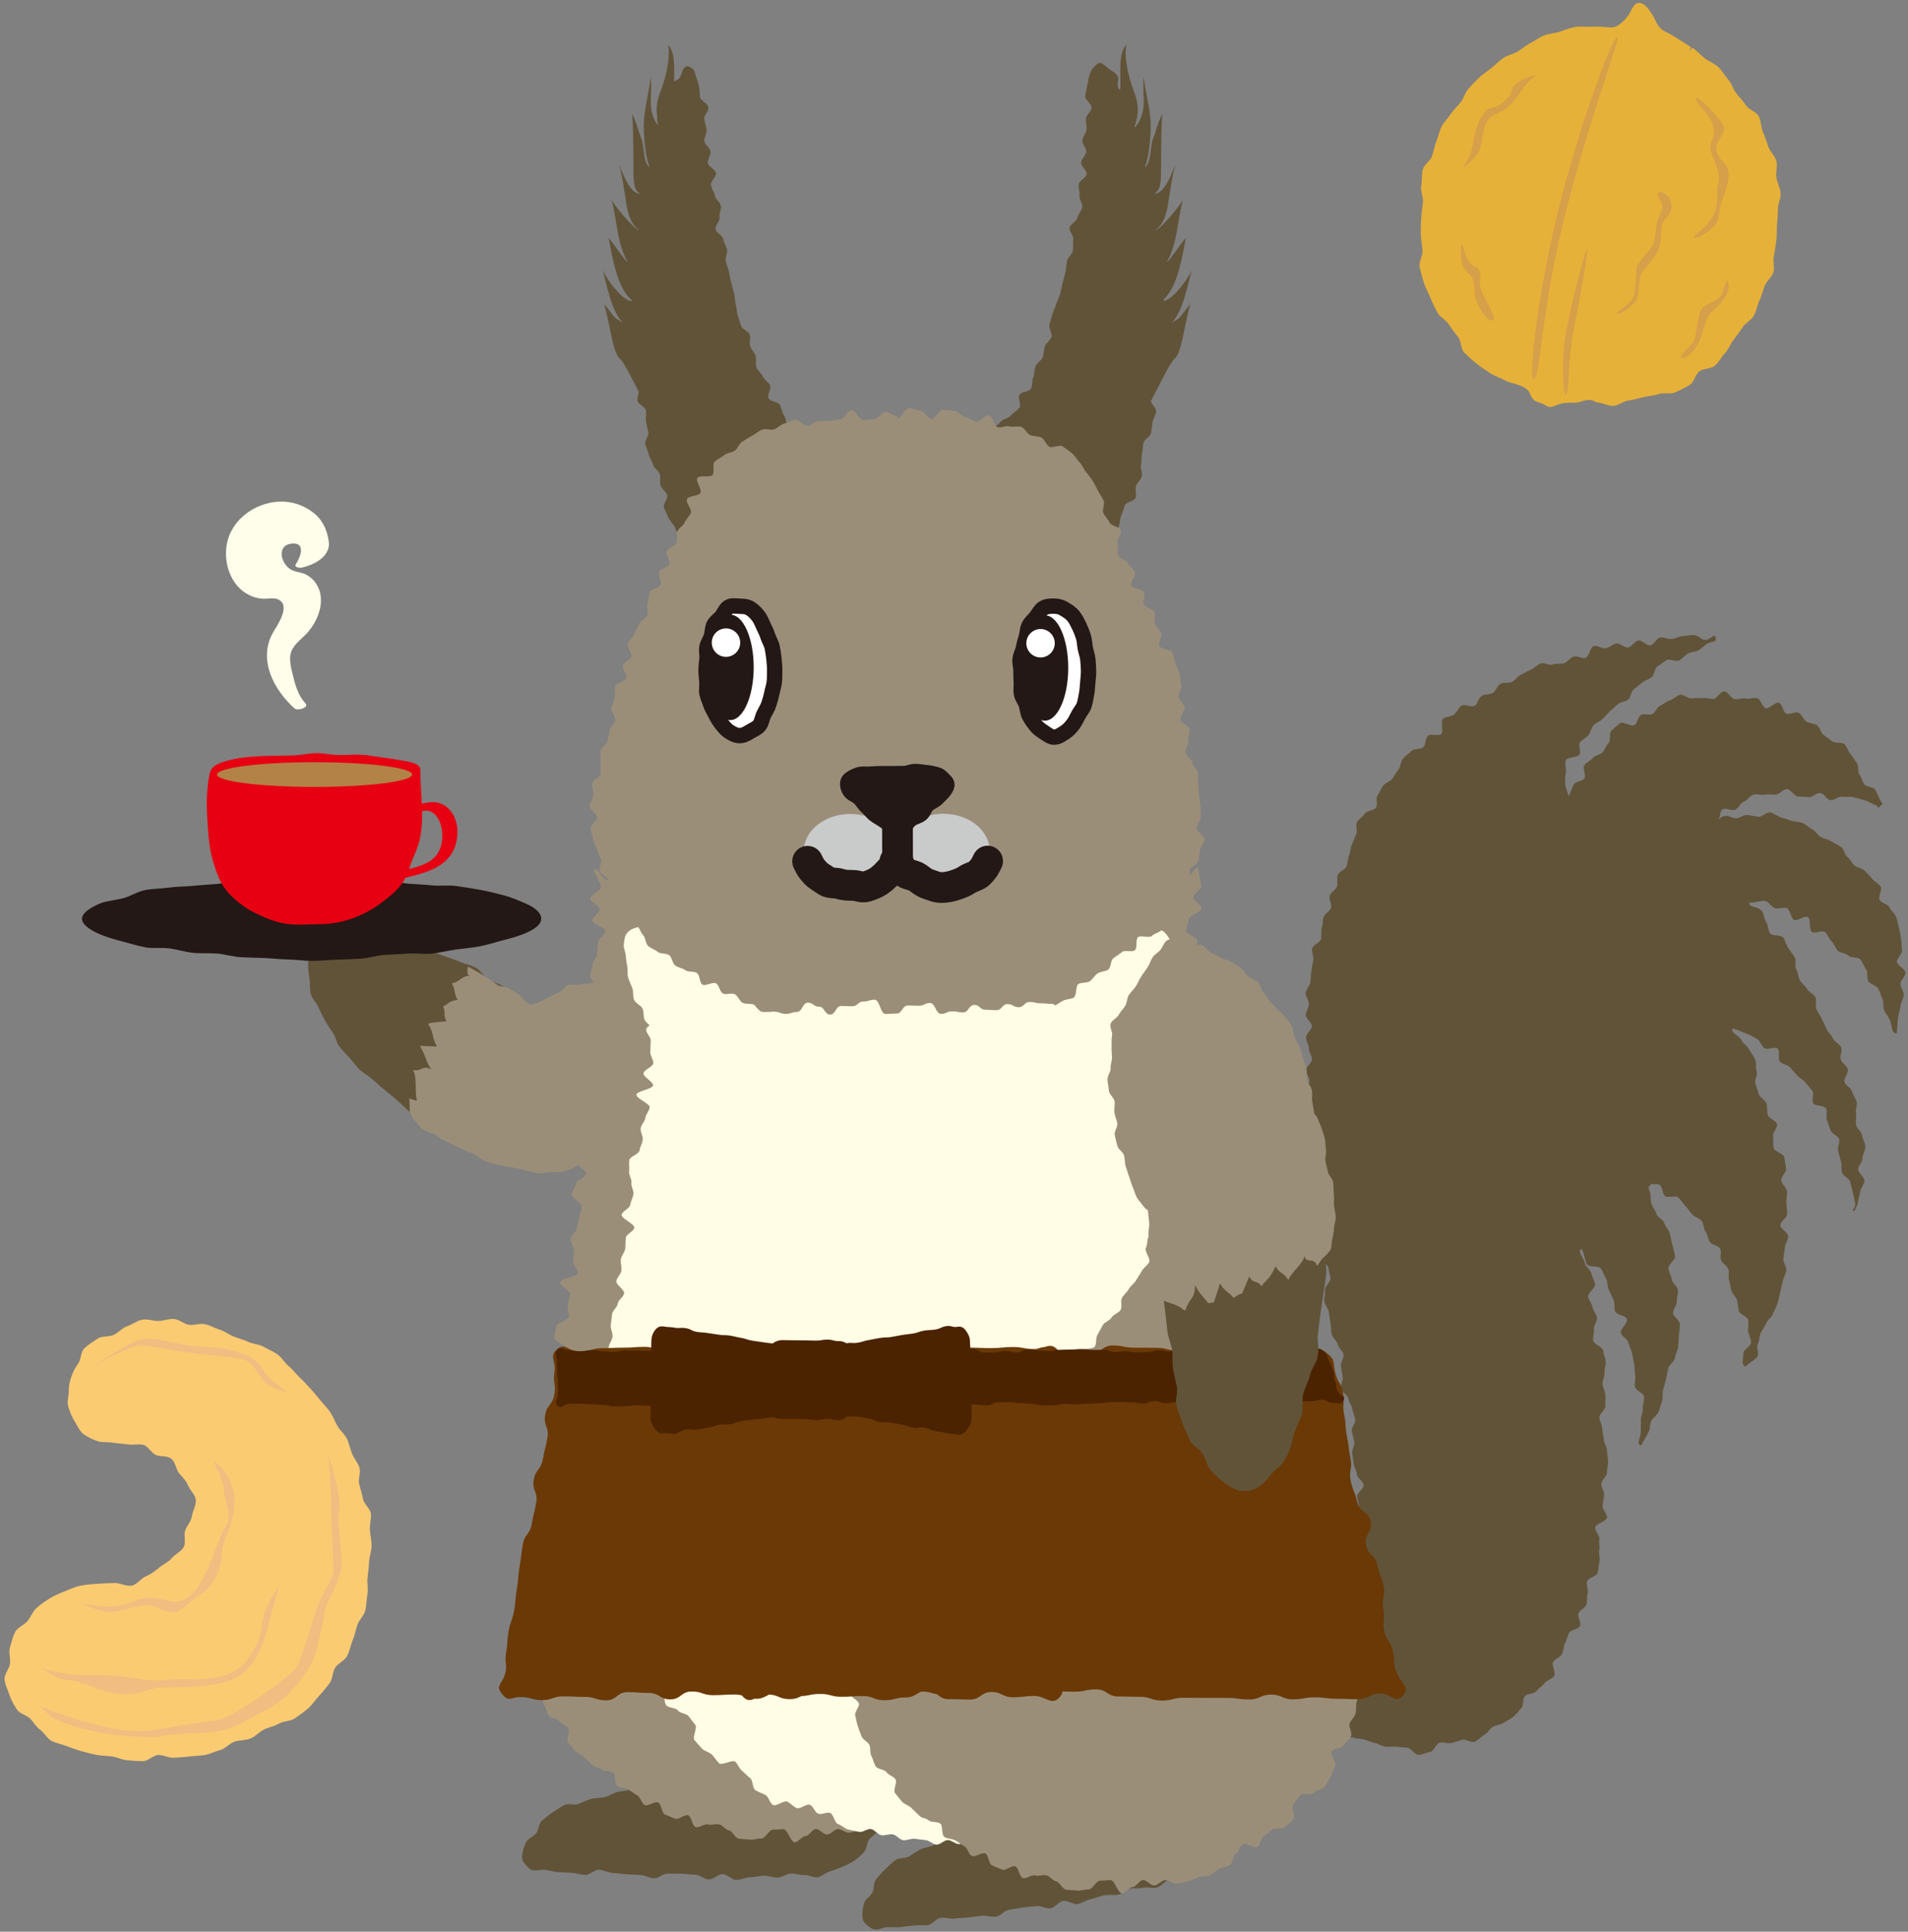 <?xml version="1.0" encoding="UTF-8"?>
<svg id="_レイヤー_1" data-name="レイヤー_1" xmlns="http://www.w3.org/2000/svg" version="1.1" viewBox="0 0 148.984 150.809">
  <rect x="0" y="0" width="148.984" height="150.809" fill="#808080" stroke="none"/>
  <!-- Generator: Adobe Illustrator 29.3.1, SVG Export Plug-In . SVG Version: 2.1.0 Build 151)  -->
  <defs>
    <style>
      .st0 {
        fill: #615338;
      }

      .st1 {
        stroke-width: 1.2px;
      }

      .st1, .st2 {
        fill: none;
        stroke: #231815;
        stroke-linecap: round;
        stroke-linejoin: round;
      }

      .st3 {
        fill: #e6b138;
      }

      .st4 {
        fill: #b28247;
      }

      .st5 {
        fill: #d69f4a;
      }

      .st6 {
        fill: #f1bd81;
      }

      .st7 {
        fill: #231815;
      }

      .st8 {
        fill: #fffde5;
      }

      .st9 {
        fill: #c9caca;
      }

      .st2 {
        stroke-width: 2.4px;
      }

      .st10 {
        fill: #fff;
      }

      .st11 {
        fill: #fffeea;
      }

      .st12 {
        fill: #9b8e79;
      }

      .st13 {
        fill: #6a3906;
      }

      .st14 {
        fill: #4b2300;
      }

      .st15 {
        fill: #e60012;
      }

      .st16 {
        fill: #fbcb72;
      }
    </style>
  </defs>
  <path class="st0" d="M25.874,72.958c-.299.283-.53.554-.777.736-.318.234-.661.349-.835.646-.145.248-.198.583-.2,1.042-.001.289.038.634.107,1.056.064.391-.004.813.1,1.179.108.379.456.673.601,1.026.149.363.33.696.511,1.033.186.346.409.652.621.971.219.327.27.769.508,1.068.245.308.524.588.781.868.269.293.487.632.758.895.287.278.655.457.933.704.303.27.599.522.876.756.383.324.696.576.952.795.399.342.654.61.917.837.287.247.561.472.95.792.256.211.498.545.897.866.265.214.743.195,1.101.381.326.169.582.585.952.679.366.093.78-.058,1.157-.085.367-.027.773-.007,1.122-.193.305-.163.478-.536.748-.853.22-.258.364-.572.549-.949.151-.308.287-.633.409-1.031.117-.382.51-.688.604-1.074.096-.391.09-.807.161-1.194.073-.399.113-.8.158-1.188.047-.407.175-.805.188-1.192.014-.415-.094-.823-.122-1.204-.031-.42-.105-.817-.19-1.183-.098-.416-.211-.807-.386-1.132-.2-.372-.41-.765-.719-.988-.384-.277-.852-.33-1.156-.536-.404-.274-.613-.712-.922-.893-.412-.241-.834-.303-1.185-.454-.365-.157-.736-.281-1.17-.435-.339-.121-.72-.253-1.175-.424-.343-.129-.734-.262-1.175-.442-.19-.078-.622-.062-1.122-.21-.328-.097-.654-.377-1.053-.477-.359-.09-.717-.286-1.095-.362-.382-.077-.797.03-1.162-.016-.413-.052-.8-.168-1.14-.159-.486.013-.873.149-1.08.344Z"/>
  <path class="st12" d="M54.289,81.484c-.014-.304-.097-.583-.211-.845-.115-.263-.172-.613-.4-.818-.218-.196-.543-.257-.752-.434-.225-.189-.491-.306-.707-.473-.231-.179-.303-.557-.524-.712-.241-.169-.586-.164-.816-.306-.251-.154-.433-.411-.672-.534-.261-.134-.553-.185-.802-.285-.271-.109-.536-.21-.796-.282-.281-.077-.568-.079-.838-.117-.284-.039-.562-.115-.839-.115-.283,0-.549.167-.828.204-.277.037-.558.022-.834.09-.269.067-.601-.045-.873.048-.262.089-.436.434-.704.543-.256.104-.492.257-.756.376-.251.114-.493.255-.754.38-.243.116-.536.139-.791.258-.11-.099-.222-.199-.35-.278-.236-.145-.373-.46-.619-.612-.236-.146-.491-.271-.735-.426-.235-.149-.605-.099-.848-.258-.271-.178-.508-.364-.748-.514-.279-.175-.523-.341-.766-.469-.302-.159-.539-.354-.795-.422-.002,0-.003,0-.004,0-.01.285-.119.565.151.718-.466-.122-.932.566-1.404.554.318.579.141.73.459,1.308-.775.075-.856.471-1.142.499.254.514-.026.716.282,1.171-.666.05-1.42.113-1.438.213.465.708.259,1.011.68,1.769-.566-.06-1.146-.031-1.301-.064,0,.017-.004.031-.004.047.43.702.394,1.07.862,1.798-.746-.394-.631.159-1.422.05.36.619.093,1.656.313,2.385-.244-.05-.446-.112-.614-.186.01.104.021.207.026.305.017.325-.026.593.066.841.105.281.246.501.446.716.185.199.351.444.617.616.226.146.537.184.819.33.241.125.455.345.736.481.247.12.517.229.795.366.248.122.514.242.786.384.247.129.548.191.815.341.25.14.466.353.74.471.265.115.551.182.832.276.276.092.573.101.859.172.284.071.566.11.854.159.29.05.564.163.852.191.295.028.581.228.868.232.299.004.595-.101.879-.125.301-.025.617.043.893-.014.299-.061.592-.178.853-.278.288-.111.514-.341.741-.5.112-.078.209-.168.3-.262.178-.127.346-.295.56-.419.236-.137.545-.189.813-.354.233-.144.47-.315.734-.476.236-.144.48-.305.745-.458.242-.14.45-.369.719-.514.252-.136.553-.193.8-.361.239-.162.447-.371.676-.557.226-.183.386-.436.6-.639.212-.201.394-.42.59-.636.198-.218.447-.381.625-.61.182-.234.524-.354.681-.594.163-.25.224-.563.357-.815.14-.267.381-.493.481-.757.109-.285.165-.599.22-.872.061-.302-.025-.619-.037-.896Z"/>
  <path class="st0" d="M148.097,80.684c.057-.29.07-1.004.115-1.285.046-.292.148-.57.182-.852.035-.294.237-.57.259-.853.022-.295-.266-.602-.258-.886.009-.296.397-.588.391-.872-.006-.296-.642-.553-.663-.836-.022-.295.431-.627.393-.908-.04-.293-.012-.602-.068-.88-.058-.289-.092-.594-.166-.868-.077-.285-.134-.59-.228-.858-.097-.278-.405-.483-.519-.744-.117-.27-.631-.332-.765-.584-.137-.259.233-.804.08-1.045-.157-.247-.495-.379-.666-.608-.175-.234-.405-.421-.594-.636-.193-.219-.6-.214-.805-.414-.209-.204-.323-.479-.542-.664-.223-.188-.258-.607-.49-.775-.235-.171-.518-.28-.76-.432-.247-.155-.557-.197-.808-.333-.257-.139-.411-.482-.671-.603-.266-.123-.484-.385-.75-.489-.273-.108-.603-.091-.873-.18-.28-.092-.562-.198-.836-.271-.286-.076-.542-.325-.818-.381-.293-.06-.673.38-.95.341-.299-.042-.578-.117-.854-.137-.306-.022-.587.249-.856.252-.317.004-.598-.223-.853-.189-.343.047-.394.195-.599.29.246-.155.142-.67.392-.802.257-.136.714.153.973.039.265-.116.403-.536.669-.631.273-.097.474-.471.747-.546.279-.077.625.052.902-.005.283-.058.597.032.877-.007.287-.04.549-.409.83-.43.289-.022.609.589.891.584.291-.005.564.039.844.049.292.011.599-.35.877-.325.293.026.518.521.793.559.293.041.637-.321.907-.27.295.056.613-.029.876.034.301.072.587.155.84.228.313.091.568.267.796.346.503.174.169.422.475.132.309-.293.211-.031-.026-.514-.106-.216-.207-.49-.367-.771-.127-.225-.706-.195-.87-.451-.144-.225-.191-.511-.364-.752-.158-.22-.025-.67-.209-.899-.172-.214-.302-.483-.497-.7-.185-.205-.25-.554-.457-.758-.197-.195-.752-.025-.97-.217-.209-.184-.443-.33-.671-.508-.22-.172-.266-.585-.504-.749-.231-.158-.581-.139-.829-.287-.24-.143-.343-.55-.6-.681-.248-.128-.703.172-.967.057-.256-.111-.309-.751-.58-.849-.263-.095-.756.509-1.034.428-.268-.079-.388-.719-.67-.784-.272-.062-.594.077-.879.029-.276-.046-.575.083-.864.051-.278-.03-.523-.594-.813-.609-.287-.016-.585.581-.861.584-.287.003-.56-.088-.835-.066-.286.023-.565-.015-.839.027-.283.043-.652-.336-.922-.274-.278.064-.516.34-.78.422-.272.085-.5.305-.758.407-.265.105-.367.541-.617.663-.256.125-.661-.062-.902.078-.246.143-.256.63-.486.787-.235.16-.933-.315-1.152-.143-.223.176-.448.385-.655.571-.212.19-.04.788-.235.985-.201.203-.277.5-.46.708-.189.214-.592.234-.764.45-.178.224-.503.337-.663.56-.169.234.159.795.009,1.024-.159.243-.685.236-.823.468-.15.252-.284.713-.411.946-.074-.276-.266-.737-.277-1.016s.014-.599.062-.879c.046-.272-.106-.655-.011-.925.09-.259.946-.204,1.076-.461.124-.245-.12-.689.036-.931.149-.231.481-.337.655-.565.168-.219.203-.549.391-.764.182-.209.506-.289.704-.493.194-.2.376-.407.582-.602.204-.192.408-.379.621-.564.212-.185.579-.173.797-.351s.214-.628.436-.799c.225-.173.435-.363.661-.528.23-.168.509-.262.738-.421.235-.164.221-.692.452-.845.241-.16.471-.34.703-.488.245-.156.777.16,1.008.019.253-.155.437-.395.667-.531.262-.154.602-.127.827-.254.279-.157.465-.401.674-.513.463-.249.763-.077.672-.483-.095-.422-.298.175-.854.174-.243,0-.538-.387-.87-.378-.263.008-.555.074-.868.092-.269.015-.546.197-.849.222-.274.022-.58-.15-.879-.119-.276.029-.5.579-.796.617-.278.036-.632-.429-.925-.385-.278.042-.496.49-.787.541-.278.049-.648-.358-.937-.3-.278.056-.523.304-.81.369-.277.062-.654-.251-.939-.18-.276.069-.37.851-.652.929-.275.076-.648-.186-.928-.101-.273.083-.465.427-.742.519-.271.09-.606-.003-.881.096-.269.097-.687-.177-.958-.071-.267.105-.485.357-.753.471-.264.112-.511.282-.776.403-.261.119-.435.432-.696.56-.257.127-.645.01-.903.146-.253.134-.346.57-.598.713-.249.142-.621.081-.869.232-.245.149-.296.607-.539.766-.24.157-.809-.163-1.047.003-.235.165-.346.519-.579.693-.23.172-.628.146-.855.328-.224.18.083,1.004-.138,1.193-.218.187-.823-.065-1.038.132-.212.194-.152.677-.36.881-.205.201-.728.092-.929.303-.198.208-.457.375-.651.592-.191.214-.169.623-.356.846-.184.22-.301.497-.48.727-.176.226-.544.314-.716.55-.169.232-.279.514-.443.755-.161.237.04.71-.116.956-.153.242-.733.224-.881.475-.146.247-.469.406-.61.662-.138.252.072.697-.061.957-.13.256-.214.536-.339.8-.123.259-.103.582-.221.85-.115.262-.088.578-.198.848-.108.266-.581.388-.683.662-.1.269.035.624-.06.901-.093.271-.475.448-.563.726-.086.275.187.659.106.941-.079.277-.513.451-.587.736-.131.41.005.303-.146.856-.062.228.017.539-.057.866-.057.251-.632.425-.693.735-.051.261.144.595.093.899-.045.267-.114.549-.157.849-.039.27-.036.563-.072.861-.034.273-.335.532-.366.829-.029.275.274.596.249.891-.024.277-.213.552-.233.847-.019.278.484.596.468.89-.015.279-.443.545-.455.839-.011.279.226.573.219.866-.007.28.249.568.245.861-.004.281-.459.562-.459.854,0,.282.261.566.264.858.003.282-.587.58-.58.872.006.282.036.573.045.865.009.283.77.541.783.833.012.283-.536.597-.52.888.015.283.019.573.038.864.018.283.29.554.311.845.021.283-.326.6-.302.89.023.283.235.555.261.845.026.281.359.535.388.823.028.281.016.568.048.856.03.282-.013.574.02.861.033.282-.116.589-.08.877.035.282.356.531.394.818.037.282-.331.623-.291.911.039.283.185.554.227.842.041.283-.112.599-.067.887.043.28.743.46.789.745.045.281.127.556.175.842.047.282-.471.662-.421.949.049.282-.105.605-.053.892.051.28.294.53.347.815.053.282.073.574.129.86.055.281.037.581.094.866s.413.513.472.803c.058.283.396.507.451.785.056.283-.257.636-.203.915.055.283.087.567.139.846.052.284-.201.618-.152.897.05.284.539.488.586.766.048.284.268.538.313.817.046.285.186.554.228.833.044.285-.304.626-.263.905.041.286.157.557.194.836.039.286-.201.604-.166.883.036.287.093.564.125.844.033.287.224.551.254.832.03.288.481.53.507.811.028.29-.532.629-.508.911.024.29.133.567.154.849.021.29-.08.581-.063.863.018.291.527.549.541.83.014.291-.023.58-.014.861.01.291-.283.584-.277.865.006.291-.062.574-.06.854.002.291-.132.571-.135.85-.003.291.124.572.117.851-.008.291-.145.566-.157.845-.013.292.71.616.692.894-.018.292-.456.55-.479.827-.024.292.29.611.261.887-.031.292.021.593-.014.867-.038.292-.86.462-.902.734-.045.291.074.59.025.859-.054.293-.053.576-.111.843-.063.293-.308.518-.375.781-.074.293.524.752.448,1.008-.087.293-.881.331-.968.578-.104.296-.133.564-.23.799-.129.31-.009.659-.116.867-.255.499-.485.373-.362.775.127.419.308.156.818.362.231.093.588-.041.905.065.255.085.55.067.854.149.268.072.521.199.822.262.275.058.526.246.826.29.281.042.571-.016.871.01.285.025.562.069.861.076.287.006.592.576.89.563.287-.013.587-.195.883-.229.286-.033.479-.677.772-.732.283-.053.599.109.887.033.279-.074.548-.153.83-.251.273-.094.732.264,1.007.145.265-.114.477-.394.743-.532.256-.133.409-.466.665-.623.245-.15.602-.149.846-.322.234-.166.529-.284.761-.473.223-.181.388-.456.608-.659.211-.195.083-.738.292-.954.2-.207.682-.153.879-.38.188-.217.456-.383.641-.619.178-.227.577-.313.752-.558.168-.235-.226-.864-.061-1.117.157-.241.529-.342.674-.592.144-.248.104-.593.238-.85.132-.254.186-.536.307-.799.12-.26.758-.296.868-.563.109-.265-.22-.705-.12-.976.099-.269.529-.424.619-.699.09-.272.019-.599.1-.877.08-.275-.133-.629-.061-.909.072-.278.774-.405.838-.687.064-.28.086-.58.143-.863.056-.282-.069-.605-.019-.889s-.035-.591.008-.877-.359-.627-.322-.913.89-.476.921-.763-.368-.618-.344-.906.098-.571.118-.858-.237-.59-.222-.878c.015-.289.427-.56.436-.848.01-.29.095-.58.1-.868.005-.29-.084-.583-.083-.871,0-.291-.253-.579-.257-.867-.003-.291-.117-.576-.124-.863-.007-.291-.205-.57-.217-.857-.011-.291.481-.601.466-.887-.015-.291.021-.585.002-.871-.019-.291-.199-.569-.221-.854-.022-.291.174-.598.149-.882-.025-.291.122-.598.094-.881-.029-.291-.173-.569-.204-.85-.032-.292-.739-.499-.773-.779-.035-.293.091-.596.054-.874-.039-.294.284-.629.244-.906-.042-.295-.305-.548-.348-.822-.046-.297-.298-.545-.342-.816-.05-.3.587-.701.54-.967-.054-.307-.229-.571-.278-.827-.062-.327-.46-.545-.509-.782-.11-.539-.638-.947-.275-1.17.195.217.265,1,.444,1.231s.903.062,1.066.304.262.543.411.794.083.627.218.886.246.528.368.793.019.62.128.89c.11.272.823.316.92.59.098.277-.568.806-.482,1.083.088.281.508.453.585.731.078.285.217.55.284.83.069.289.113.578.171.86.06.293.028.595.078.877.052.296-.061.606-.019.886.044.299.679.51.713.788.036.305-.12.622-.095.897.029.313-.17.623-.152.889.022.334-.013.628-.004.875.019.549-.388.984.007,1.159.164-.246.445-.797.591-1.049.148-.255.088-.613.219-.874.132-.264.447-.433.562-.702.116-.271.176-.56.276-.835.1-.277,0-.61.083-.89.085-.282.156-.552.225-.836.07-.286.122-.561.177-.848.056-.289.478-.512.52-.801.042-.292.222-.573.251-.864.029-.293.048-.597.065-.888.017-.295.067-.597.072-.889.005-.296-.526-.59-.532-.881-.006-.296.309-.599.293-.889-.016-.296.119-.605.094-.894-.026-.296-.457-.547-.491-.834-.035-.296-.216-.561-.259-.846-.044-.296.573-.697.522-.98-.053-.296-.153-.587-.212-.868-.062-.296-.123-.593-.189-.87-.07-.296-.357-.533-.429-.804-.079-.299-.546-.471-.623-.736-.089-.303-.307-.532-.39-.787-.104-.321-.027-.649-.11-.882-.187-.521-.155-.387.134-.712.242.156.397-.05.624.111.235.166.192.698.411.869.227.177.806-.082,1.017.099.219.187.361.472.563.662.209.198.348.471.541.672.199.208.55.288.732.499.188.218.139.637.31.856.177.228.183.569.342.798.164.237.643.263.788.5.151.245-.043.686.089.93.138.253.431.416.55.666.124.261-.034.632.071.887.11.268.088.56.179.82.096.275.36.471.436.735.081.281.071.562.132.828.066.286.695.447.741.713.051.294-.031.606,0,.87.036.305.214.589.23.848.02.323-.602.625-.602.863-.001.528-.218.901.162,1.071.158-.248.784-.526.927-.777.145-.255-.096-.728.035-.986.133-.262.103-.594.221-.858.12-.267.322-.492.428-.762.107-.273.444-.462.537-.736.094-.277.272-.537.352-.816.082-.281.142-.578.21-.86.069-.284.14-.578.196-.863.057-.287.237-.564.281-.851.045-.289-.264-.632-.231-.921.033-.29.096-.579.118-.868.022-.292.25-.576.262-.866.012-.292-.612-.596-.61-.886.001-.293.541-.588.533-.878-.008-.293-.051-.588-.069-.877-.018-.293.075-.599.048-.887-.027-.293-.407-.549-.442-.837-.035-.292.417-.653.374-.94-.044-.291-.09-.591-.141-.876-.051-.29-.776-.451-.833-.734-.059-.289.02-.6-.044-.88-.066-.288.383-.7.312-.978-.073-.287-.647-.439-.724-.714-.081-.287-.015-.61-.098-.883-.087-.287-.507-.457-.596-.726-.094-.286-.174-.56-.269-.826-.101-.286.195-.703.096-.963-.109-.287-.002-.649-.105-.902-.118-.291-.34-.522-.446-.764-.134-.308-.484-.476-.588-.698-.234-.5-.957-.627-.717-.985.274.082.894.322,1.153.429.264.108.504.274.752.405.251.133.32.549.555.703.237.155.802-.148,1.024.026s.006.858.213,1.049.563.208.756.415.38.407.558.626.489.334.654.563.395.421.547.658-.084.708.056.952c.141.246.881.167,1.01.417.13.253-.054.667.064.921.121.259.182.541.29.799.111.264.56.396.659.656.103.27-.166.674-.076.936.095.276.138.559.22.822.086.279.007.591.08.853.08.286.565.449.629.708.074.297.157.575.212.829.068.315.14.597.183.832.096.519-.436.571-.025.641.068-.285.178-.337.23-.623.053-.288.15-.574.188-.863.038-.29.319-.567.342-.857.023-.292-.501-.619-.491-.91s.344-.582.34-.873.236-.606.219-.897-.219-.583-.248-.873-.438-.538-.479-.827.047-.597-.005-.883.113-.622.052-.907-.292-.537-.363-.82c-.071-.284-.512-.464-.591-.744-.08-.282.355-.716.267-.993-.089-.28-.457-.468-.553-.743-.097-.278.138-.678.035-.95-.104-.275-.53-.426-.64-.694-.112-.273-.381-.473-.497-.739-.118-.27-.254-.524-.376-.787-.125-.267-.296-.503-.424-.762-.131-.265.06-.687-.073-.942-.137-.262-.518-.388-.656-.639-.143-.261-.42-.433-.563-.681-.149-.259-.129-.603-.276-.848-.154-.257.024-.71-.127-.951-.16-.255-.351-.485-.505-.721-.166-.254-.224-.571-.381-.801-.173-.254-.878-.119-1.036-.342-.184-.259-.137-.651-.296-.865-.2-.269-.17-.661-.321-.854-.339-.435-1.166-.294-.986-.685.288.045.957-.184,1.232-.122.284.064.489.481.76.562.279.083.658-.096.923.003.272.102.301.791.559.908.264.12.827-.356,1.076-.222.255.138.076,1.014.316,1.164.246.154.788-.156,1.018.009.235.169.303.552.522.731.225.183.279.536.487.727.215.196.622.171.819.373.204.209.758.099.944.31.194.22.268.555.442.774.183.23.02.717.183.943.174.241.597.298.748.528.165.253.198.577.336.811.157.267.018.667.141.9.152.288.325.509.427.728.226.483.125,1.09.547,1.095Z"/>
  <path class="st0" d="M42.475,145.973c-.273-.017-.595.096-.86.039-.305-.067-.496-.35-.656-.538-.174-.203-.219-.411-.187-.646.047-.342.142-.679.301-.997.15-.301.549-.421.784-.698.217-.256.187-.767.465-.998.26-.216.54-.459.843-.651.287-.182.584-.407.903-.566.308-.153.78.04,1.11-.089.323-.126.629-.282.966-.383.347-.104.724-.062,1.081-.145.353-.082.663-.346,1.024-.41.357-.063.715-.12,1.077-.169.359-.048.718-.109,1.081-.145.362-.036.728-.008,1.093-.035s.724-.059,1.089-.079.736.141,1.1.125.709-.502,1.072-.516c.377-.015.773.458,1.151.444s.742-.364,1.119-.379.763.179,1.14.164.743-.344,1.12-.358.751-.116,1.129-.13.755-.015,1.133-.03.774.468,1.151.453.749-.185,1.126-.199c.311-.012.624-.057.938-.056.317,0,.606.175.912.211.317.038.635-.07.924.032.396.14.724.309.986.547.297.27.468.6.61.941.152.362.064.723.064,1.093,0,.367.342.739.28,1.054-.07.355-.58.528-.724.823-.154.313-.141.68-.372.931-.228.247-.473.47-.77.662-.277.179-.575.335-.906.47-.304.124-.618.258-.964.348-.319.083-.614.406-.965.463-.326.053-.712-.207-1.063-.173-.332.031-.681-.132-1.034-.116-.336.015-.669.314-1.021.316-.358.002-.716-.146-1.074-.146s-.716.123-1.074.122-.718.209-1.076.206-.712-.448-1.07-.452-.722.42-1.08.415-.71-.366-1.068-.373-.714-.063-1.072-.071-.716-.004-1.073-.014-.728.381-1.086.37-.709-.249-1.066-.262-.715-.043-1.073-.057-.713-.083-1.071-.098-.706-.233-1.063-.25-.738.419-1.095.401-.71-.142-1.068-.162-.715-.037-1.073-.059-.708-.156-1.065-.179Z"/>
  <path class="st12" d="M92.442,142.392c.203-.208-.125-1.437.071-1.645.199-.212.568-.252.759-.464.194-.216.763-.099.949-.316.19-.221-.267-.974-.086-1.196.184-.226.308-.476.484-.702.179-.23,1.324.277,1.494.046.173-.234-.441-1.031-.277-1.266.166-.238.262-.507.42-.746.16-.243.442-.391.593-.635.153-.247.014-.65.158-.898.146-.251,1.146-.012,1.284-.264.139-.255.19-.562.32-.817.131-.258-.005-.648.118-.907.124-.262.666-.337.781-.6.116-.265.072-.605.179-.872.108-.268.146-.568.245-.837.1-.271-.198-.679-.107-.951.092-.274.509-.44.592-.715.083-.276.349-.505.424-.782s-.664-.76-.597-1.039,1.342-.29,1.401-.572-1.049-.794-.998-1.077,1.234-.379,1.277-.663-.923-.714-.887-.999.322-.536.35-.823.468-.539.49-.826-.366-.602-.351-.89.706-.553.714-.841-.859-.593-.857-.881.73-.579.726-.867-.761-.557-.771-.845.82-.613.805-.901-.344-.561-.364-.848-.576-.529-.602-.816.447-.619.416-.906-.038-.577-.072-.863.231-.614.192-.899-1.038-.433-1.081-.717.507-.659.461-.943-.938-.421-.988-.705.863-.737.81-1.021-.351-.519-.407-.802-.07-.573-.128-.855-.843-.407-.904-.689c-.06-.28.262-.641.199-.922s-.114-.561-.179-.841.464-.699.397-.979-.376-.501-.445-.781-.372-.5-.442-.779.625-.752.554-1.03-.498-.468-.57-.746.081-.616.008-.894-1.155-.29-1.228-.568.587-.751.513-1.029-.326-.508-.4-.786-.386-.492-.461-.77-.287-.519-.362-.797.408-.706.334-.984-.644-.424-.718-.702-.032-.589-.105-.867.655-.769.582-1.047-.563-.448-.635-.727.082-.616.011-.895-.609-.44-.68-.719.121-.624.052-.904.34-.674.273-.954-.377-.5-.443-.78-.686-.433-.749-.714.366-.671.304-.953-.388-.504-.448-.786-.613-.464-.67-.746.648-.715.594-.997-1.058-.391-1.11-.674.503-.676.455-.96-.681-.476-.726-.76.368-.642.327-.927-.46-.522-.497-.807.731-.671.697-.957-1.099-.463-1.128-.749.988-.673.964-.959-.722-.522-.742-.808.186-.591.171-.878.331-.589.322-.876-.86-.559-.865-.846.172-.586.174-.873,1.005-.557,1.013-.845-.653-.594-.639-.881.593-.537.613-.824-.255-1.165-.229-1.452c-.409-.139-.621.958-1.052.959s-.432-.459-.863-.458-.43.27-.861.271-.431.013-.862.014-.431-.143-.862-.142-.431.067-.861.068-.43.394-.861.395-.432-.727-.863-.726-.432-.501-.863-.5-.43.949-.861.95-.433-.637-.865-.637-.431.898-.863.899-.434-.602-.867-.601-.434-.222-.868-.221-.433.441-.867.442-.434-.442-.867-.441-.433-.037-.866-.036-.433-.293-.865-.292-.43,1.089-.862,1.09-.434-1.14-.867-1.139-.432-.013-.865-.012-.431.944-.863.945-.434-.255-.867-.254-.434-.034-.868-.034-.435.032-.869.033-.433.412-.867.413-.436-1.12-.869-1.119-.432.85-.865.851-.432.509-.865.51-.435-.607-.868-.606-.433.456-.868.456-.434.155-.869.156-.435-.571-.869-.57-.434-.144-.868-.143-.434.222-.868.223-.436-.449-.87-.449-.433.666-.868.667-.435-.417-.869-.416-.433.525-.866.526-.435.026-.87.026-.434-.539-.868-.538-.432.602-.865.603-.434-.475-.868-.474-.437-.732-.872-.731-.434.128-.869.129-.435-.121-.869-.12-.436.029-.872.03-.435.245-.87.245-.434.337-.869.338-.434.301-.868.302c-.436,0-.436.249-.873.249s-.437-.08-.874-.079-.439-.112-.877-.111-.642-.967-1.057-.827c.028.286.534,1.08.557,1.366s-.854.635-.835.922.715.531.729.819-.584.596-.574.883,1.016.547,1.022.834-.588.585-.586.873-.056.573-.058.86-.35.566-.355.854-.175.563-.183.85.369.581.358.868.706.605.693.892-.799.533-.815.82-.02.571-.039.858-.407.543-.428.829.598.62.575.906.422.613.397.9.07.586.043.872-.102.57-.131.856-1.146.459-1.176.745.911.676.879.961-1.154.448-1.186.733.018.578-.016.863.316.615.282.9.275.612.24.897-.125.564-.161.849-.59.505-.626.79.814.683.778.968-.747.485-.784.77-.293.543-.329.828.827.685.791.971-.175.558-.211.843-.163.56-.198.845-.443.526-.477.812.298.616.265.902-.026.576-.058.862.389.622.357.908-1.349.433-1.38.72.802.663.773.949-.145.563-.172.849.114.587.089.873-.969.496-.993.782-.152.57-.173.856,1.099.655,1.08.941-.379.551-.395.837.446.596.432.883-1.047.53-1.058.817,1.051.608,1.043.895-1.186.549-1.19.837.447.583.446.87-.22.578-.217.865.846.56.852.847-.736.595-.725.882.327.562.342.848-.148.585-.128.871.164.564.188.85.586.518.615.803-.181.59-.147.875-.52.646-.481.93-.286.632-.241.916.956.426,1.006.709.154.55.21.832-.877.776-.815,1.057.226.552.295.831.121.576.195.854,1.353.216,1.434.492.153.539.24.813.098.558.192.83.147.544.248.813.413.44.52.707-1.002,1.036-.888,1.3c.113.263.819.271.94.533.12.26-.239.755-.112,1.014.126.257.464.419.597.675.133.254.911.158,1.051.41.139.25-.641,1.028-.495,1.277.145.247.312.498.465.743.151.242.36.465.518.705.157.238.771.178.935.415.162.235-.182.84-.012,1.073.168.231,1.025-.044,1.2.185.173.227.659.199.84.425.179.223.386.406.572.627.184.219.353.433.544.651.189.215.192.582.387.796.193.21.192.596.392.804.198.206-.188.993.017,1.198.202.202,1.322-.528,1.531-.327.205.198.151.661.363.857.21.194.147.693.364.886.214.19.592-.095.813.094.422.073.365.499.793.498s.428-.072.857-.073.427-.523.855-.524.428.048.855.047.428.34.855.339.426-.315.853-.316.427.259.854.258.427.116.854.115.428.264.855.263.428.061.856.06.429.351.858.35.427-.807.856-.808.429.033.857.032.427-.295.855-.296.428-.008.856-.009.43,1.11.858,1.109.428-.285.856-.286.428-.457.857-.458.428-.685.857-.686.429.258.858.257.43.611.858.61.427-.799.855-.8.431.611.86.61.43.37.859.369.428-.462.857-.463.43.693.858.692.427-1.107.856-1.108.428-.133.856-.134.43.897.857.896.429.464.857.463.43-.105.86-.106.429-.186.858-.187.427-1.062.856-1.063.433.817.863.816.431.277.86.276.428-.6.858-.601.429.232.858.231c.431-.001.431-.228.862-.229s.432.045.864.044.664-.46,1.051-.265c.548.277.383,1.091.808,1.008Z"/>
  <path class="st0" d="M53.037,41.929c-.127-.255-.229-.525-.348-.785s-.381-.46-.492-.724-.251-.521-.353-.788.343-.733.248-1.003-.428-.452-.516-.724.028-.601-.052-.875-.449-.463-.523-.74-.275-.521-.342-.799-.21-.542-.271-.821.293-.644.239-.925-.142-.551-.191-.832.048-.582.004-.864-.626-.487-.664-.77.141-.596.109-.88-.197-.556-.225-.84.124-.586.101-.871-.397-.548-.415-.833-.002-.578-.015-.863.382-.589.373-.875-.457-.564-.461-.85c-.004-.287.509-.578.509-.863,0-.287.187-.568.191-.853.004-.287-.314-.578-.305-.862.008-.287-.235-.584-.222-.868.013-.287.152-.569.169-.853.017-.287.14-.566.161-.85.021-.287.339-.547.363-.829.025-.287-.454-.618-.426-.901.029-.287.38-.537.413-.818.033-.286-.01-.579.026-.859.037-.286.233-.546.274-.825.042-.286-.431-.648-.386-.926.046-.286.335-.53.384-.807.051-.286.174-.554.228-.83.055-.286.131-.562.189-.837.061-.285.178-.552.241-.825.066-.285.224-.539.293-.81.073-.285-.071-.618.004-.886.08-.284-.112-.645-.03-.908.088-.283.446-.473.536-.731.099-.284.399-.476.498-.727.113-.284-.148-.713-.035-.952.135-.286.619-.358.752-.575.179-.293.199-.636.368-.791.277-.254.428-.048.656.111.167.116.131.249.259.612.079.225.171.438.232.764.047.25.048.512.083.824.029.263.627.494.647.802.019.286-.348.6-.327.886s.163.564.187.85-.202.597-.174.882.448.535.478.82-.24.607-.207.892.602.508.638.793-.438.638-.4.923c.039.286.267.546.308.831.042.286.429.518.473.801.045.286-.154.608-.107.891.048.286-.358.65-.308.932.051.285.543.49.596.771.054.285.239.541.296.822.057.284-.159.623-.099.903.061.284.187.552.25.83.064.283.109.569.176.846.068.282.154.558.225.834.072.282.056.584.131.858.076.281.074.582.152.855.08.279.176.554.259.824.085.278.593.417.681.685.091.276-.057.626.036.891.096.275.318.496.417.759.103.273-.038.636.068.896.111.272.384.468.498.723.12.269.437.43.56.68.131.265-.244.784-.11,1.026.143.259.72.253.867.485.16.253.158.59.321.809.181.242.15.661.335.859.209.222.443.46.655.621.243.184.773-.174,1.021-.074.275.111.444.636.723.636"/>
  <path class="st0" d="M53.277,8.679c.137-.415-.642-1.441-.642-1.898,0-1.31.128-2.716-.481-3.288.233.894-.171,2.586-.508,3.448-.428,1.096-.535,1.818-.053,3.128-1.158-1.297-.642-2.442-.775-4.056-.19,1.575-.641,2.773-.534,4.377.046.694.107,1.844.478,2.742-.627-.585-.39-1.659-.71-2.396-.195-.448-.236-.935-.708-1.869.113.902.084,2.085.111,3.181.011.469-.008,1.459.027,1.925s.07.894.517,1.175c-.864-.079-1.339-1.575-1.666-2.325.218.717.457,2.273.563,3.007.106.734.327,1.697,1.039,2.138-.376.034-2.113-2.105-2.189-2.392.454,1.684.421,3.376,1.246,4.852-.072.108-.887-1.168-1.474-1.869.265,1.304.657,4.085,1.887,4.92-.694.209-2.132-1.824-2.358-2.411.34,1.136.678,3.244,1.592,4.132-.825-.492-.472-.246-1.474-1.476.501,1.663.649,3.771,1.238,4.28.714.616,2.939,6.237,3.965,6.187"/>
  <g>
    <path class="st0" d="M86.963,41.87c.127-.255.269-.502.388-.762s.084-.582.195-.846.182-.534.285-.802.745-.335.84-.605-.056-.627.031-.9.371-.488.452-.762-.134-.634-.06-.91.013-.584.08-.862.052-.569.113-.849.531-.473.586-.753.071-.571.12-.853.238-.544.281-.826-.458-.643-.42-.926.288-.537.32-.821-.071-.581-.044-.865.229-.552.252-.837-.311-.593-.294-.878.065-.564.078-.849.431-.555.439-.84-.426-.581-.422-.866c.004-.287.522-.568.522-.853,0-.287.182-.578.178-.863-.004-.287-.335-.569-.344-.853-.008-.287-.273-.562-.285-.847-.013-.287.097-.577.081-.861-.017-.287.069-.579.049-.862-.021-.287.252-.598.227-.881-.025-.287-.558-.525-.586-.807-.029-.287.261-.605.228-.886-.033-.286-.146-.562-.183-.842-.037-.286.081-.592.04-.872-.042-.286-.6-.488-.645-.766-.046-.286.148-.605.099-.882-.051-.286-.031-.579-.085-.855-.055-.286-.094-.57-.152-.844-.061-.285-.068-.578-.131-.85-.066-.285-.044-.588-.113-.858-.073-.285-.364-.504-.439-.772-.08-.284-.433-.472-.514-.736-.088-.283.093-.636.003-.893-.099-.284.003-.628-.097-.879-.113-.284-.6-.38-.712-.619-.135-.286.081-.719-.051-.936-.179-.293-.509-.404-.678-.559-.277-.254-.644-.585-.872-.426-.167.116-.502.45-.63.813-.079.225-.13.558-.191.884-.047.25-.128.551-.163.864-.029.263.518.601.498.909-.019.286-.426.546-.447.832s.074.581.049.867-.302.548-.329.833.336.611.306.897-.364.539-.397.824.467.637.431.923-.585.506-.623.791c-.039.286.109.597.067.881-.042.286.259.625.214.909-.045.286-.335.533-.383.816-.048.286-.551.49-.602.772-.051.285.337.648.284.93-.054.285.02.595-.036.876-.057.284-.391.51-.45.79-.061.284-.058.579-.121.858-.064.283-.15.559-.217.836-.068.282-.12.566-.19.842-.072.282-.233.536-.308.81-.076.281-.233.533-.311.806-.08.279-.149.556-.232.826-.085.278.25.686.162.954-.091.276-.422.47-.515.735-.096.275-.071.59-.17.853-.103.273-.454.444-.56.703-.111.272-.064.603-.178.858-.12.269-.047.627-.17.877-.131.265-.77.254-.903.497-.143.259.144.758-.003.99-.16.253-.485.387-.648.605-.181.242-.579.264-.764.461-.209.222-.396.37-.609.531-.243.184-.204.829-.451.929-.275.111-.66-.301-.939-.301"/>
    <path class="st0" d="M86.843,8.679c-.137-.415.642-1.441.642-1.898,0-1.31-.128-2.716.481-3.288-.233.894.171,2.586.508,3.448.428,1.096.535,1.818.053,3.128,1.158-1.297.642-2.442.775-4.056.19,1.575.641,2.773.534,4.377-.046.694-.107,1.844-.478,2.742.627-.585.39-1.659.71-2.396.195-.448.236-.935.708-1.869-.113.902-.084,2.085-.111,3.181-.011.469.008,1.459-.027,1.925s-.07.894-.517,1.175c.864-.079,1.339-1.575,1.666-2.325-.218.717-.457,2.273-.563,3.007s-.327,1.697-1.039,2.138c.376.034,2.113-2.105,2.189-2.392-.454,1.684-.421,3.376-1.246,4.852.072.108.887-1.168,1.474-1.869-.265,1.304-.657,4.085-1.887,4.92.694.209,2.132-1.824,2.358-2.411-.34,1.136-.678,3.244-1.592,4.132.825-.492.472-.246,1.474-1.476-.501,1.663-.649,3.771-1.238,4.28-.714.616-2.939,6.237-3.965,6.187"/>
  </g>
  <path class="st8" d="M69.163,80.759c-.264,0-.573.118-.884.083-.27-.03-.516-.365-.814-.418-.274-.049-.622.207-.913.142-.275-.061-.463-.518-.75-.592-.275-.071-.621.109-.902.028-.276-.079-.519-.281-.797-.368-.277-.086-.518-.278-.793-.37-.277-.092-.597-.052-.868-.148-.277-.098-.63.015-.898-.085-.278-.104-.527-.28-.791-.385-.279-.111-.474-.407-.732-.516-.281-.119-.608-.098-.857-.212-.287-.131-.524-.318-.76-.437-.301-.152-.477-.42-.675-.545-.255-.161-.507-.294-.735-.45-.249-.17-.572-.209-.793-.372-.244-.18-.504-.319-.717-.489-.239-.191-.31-.557-.517-.735-.233-.2-.578-.242-.778-.424-.228-.207-.537-.294-.735-.475-.23-.21-.35-.499-.558-.668-.237-.194-.52-.244-.755-.379-.251-.143-.454-.256-.737-.324-.257-.061-.502-.446-.815-.438-.259.006-.548.171-.862.229-.331.061-.614.236-.784.457-.164.214-.195.533-.236.856-.034.266.12.544.152.86.028.276.051.553.119.852.064.279-.018.603.072.89.087.279.22.548.325.824.106.28.022.641.138.907.123.28.528.421.653.673.142.285.045.676.178.907.143.248.427.413.583.648.158.238.278.505.448.73.172.227.352.453.537.667.186.216.415.395.613.598s.467.332.677.523.401.4.622.578.49.286.721.453.388.434.626.588.45.356.697.498.542.195.795.325.58.095.838.214.42.448.683.556.609-.008.876.09.416.534.686.622.556.143.829.221.611-.084.887-.015.527.234.804.295.57.041.849.093.573.003.853.047.547.174.828.21.558.112.84.14.566.045.848.066c.285.021.576-.121.859-.107.285.014.559.199.841.205.285.007.568-.143.85-.143"/>
  <path class="st8" d="M70.957,80.686c.264,0,.535-.155.846-.19.27-.03.597.219.895.166.274-.049.493-.419.785-.484.275-.061.65.259.937.185.275-.071.486-.403.767-.483.276-.079.59-.043.868-.13.277-.086.589-.072.865-.164.277-.092.508-.322.78-.418.277-.098.472-.411.74-.511.278-.104.575-.139.839-.243.279-.111.625-.036.883-.145.281-.119.488-.373.737-.486.287-.131.579-.196.815-.315.301-.152.635-.167.833-.292.255-.161.484-.344.713-.5.249-.17.395-.464.616-.627.244-.18.44-.393.654-.564.239-.191.612-.196.819-.374.233-.2.316-.542.516-.724.228-.207.339-.51.537-.691.23-.21.538-.303.745-.473.237-.194.412-.475.647-.609.251-.143.566-.247.849-.314.257-.061.569.266.882.274.259.006.535-.096.849-.038.331.061.534.191.704.412.164.214.325.45.366.774.034.266.182.581.15.897-.028.276-.107.581-.175.881-.064.279-.303.526-.392.813-.087.279-.15.571-.255.847-.106.28-.417.47-.534.735-.123.28.03.677-.095.929-.142.285-.519.418-.651.649-.143.248-.157.567-.313.802-.158.238-.367.435-.538.66-.172.227-.35.443-.535.657-.186.216-.342.454-.54.657s-.34.469-.549.659-.451.352-.671.53-.402.415-.633.581-.542.217-.781.371-.511.247-.757.389-.448.36-.701.491-.434.414-.692.533-.615.016-.878.125-.445.429-.712.526-.654-.154-.924-.066-.527.198-.8.276-.483.388-.758.457-.577.033-.854.093-.542.191-.821.243-.546.197-.827.241-.579-.006-.86.03-.571.025-.853.053-.566.062-.848.083c-.285.021-.562.199-.845.213-.285.014-.577-.15-.859-.143-.285.007-.569.164-.851.164"/>
  <path class="st12" d="M66.234,142.849c-.279-.073-.511-.34-.789-.422-.277-.082-.352-.789-.626-.88-.274-.09-.653.154-.925.055-.271-.099-.381-.583-.649-.691-.267-.108-.774.37-1.039.252-.264-.117-.464-.37-.724-.497-.259-.127-.863.395-1.118.258-.254-.136-.329-.627-.579-.774-.248-.146-.554-.224-.797-.38-.242-.156-.175-.78-.412-.946-.236-.165-.41-.399-.64-.575-.229-.175-.303-.517-.526-.703-.221-.184-1.038.318-1.253.123-.214-.195-.36-.477-.565-.677-.208-.202-.575-.262-.773-.468-.2-.208-.39-.448-.581-.661-.193-.215.239-.973.056-1.193-.185-.221-.341-.449-.516-.675-.177-.228-.667-.213-.835-.445-.169-.234-.762-.184-.922-.422-.16-.24-.1-.638-.251-.882-.152-.245.472-.946.329-1.195-.143-.25-.553-.334-.688-.588-.135-.254-.524-.374-.649-.632-.126-.258.246-.74.128-1.003-.118-.262-.459-.415-.568-.681-.109-.266-.057-.583-.158-.853-.101-.269-.355-.472-.448-.745-.093-.272-1.032-.273-1.118-.549-.085-.274-.191-.561-.269-.838-.077-.276-.082-.589-.152-.869-.07-.278.448-.704.385-.986-.063-.28-.609-.464-.665-.746-.056-.282.774-.73.724-1.014-.05-.283-.982-.422-1.026-.707-.043-.284-.273-.554-.311-.84-.038-.285.092-.602.06-.889-.032-.286,1.035-.683,1.008-.97-.026-.286-.605-.521-.626-.809-.021-.287-.511-.546-.528-.835-.017-.287.462-.602.45-.891-.012-.287-.701-.556-.708-.845-.008-.288,1.073-.598,1.07-.887,0-.076-.024-.151-.057-.226-.214.096-.491.129-.651.284-.204.197-.418.394-.62.597-.199.201.16.942-.036,1.149-.195.206-.334.447-.525.659-.19.211-1.102-.211-1.287.007-.184.217-.283.519-.461.742-.178.223.168.848-.003,1.077-.17.229-.882.07-1.043.305-.162.235.186.806.035,1.048-.152.242-.072.6-.212.848-.141.249-1.271-.033-1.4.221-.129.255.334.804.219,1.065-.115.261-.136.553-.236.82-.1.267-.064.565-.148.838-.083.273-.263.503-.329.781-.065.277-.419.495-.465.777-.046.28-.307.551-.332.837-.025.282-.188.59-.193.877-.004.283.864.553.881.84.017.281-.308.584-.27.87.037.279.59.453.649.736.057.275-.366.651-.287.93.076.27.108.558.205.832.094.264.179.539.292.807.11.258.479.395.608.656.124.25.019.622.162.875.137.243.181.554.336.8.149.236.679.223.845.461.16.23.513.304.69.535.17.223-.206.876-.02,1.1.178.216.352.451.545.668.186.211.534.284.735.495.193.205.41.388.616.594.318.286.319.073.764.39.196.14.595.043.868.224.216.143.069.891.33,1.052.227.141.58.11.839.261.235.136.456.323.716.464.241.131.315.618.576.75.247.125.786-.321,1.05-.196.251.119.254.81.52.927.256.112.529.23.798.338.26.104.75-.367,1.022-.267.263.096.313.83.586.921.267.088.691-.288.967-.206.27.08.605-.079.883-.007.273.07.48.415.761.477.276.061.471.589.754.64.278.051.59.031.874.072.28.04.601-.112.887-.083.282.029.625-.714.911-.696.283.017.549-.04.836-.034.283.005.569,1.032.856,1.025.283-.007.558-.465.845-.485.283-.019.513-.519.799-.551.281-.032.63.471.914.425.279-.045.509-.359.791-.417.277-.058.665.338.944.266.161-.041.333-.064.504-.089-.205-.038-.413-.073-.612-.125Z"/>
  <path class="st12" d="M74.082,81.038c.272-.042.554-.063.841-.122.271-.056.495-.325.779-.396.27-.067.524-.182.803-.263.269-.077.767.573,1.043.484.267-.086.435-.504.708-.601.265-.094.635.063.904-.042.263-.102.382-.584.648-.694.261-.109.449-.385.712-.502.258-.115.467-.329.726-.452.256-.122.758.253,1.013.123.253-.128.487-.306.739-.442.25-.135.598-.11.846-.252s.126-.912.37-1.06.634-.052.874-.206.377-.459.613-.619.603-.131.834-.298.174-.712.4-.885c.227-.175.466-.31.686-.491.222-.182.785.048.998-.14.215-.189.028-.81.235-1.005.209-.197.888.095,1.087-.108.201-.205.585-.256.775-.467.193-.214.061-.72.24-.939.183-.222.089-.649.258-.877.171-.231.464-.361.62-.597.158-.24.425-.407.566-.653.143-.249.63-.329.755-.583.126-.258-.371-.797-.265-1.06.107-.266.604-.387.688-.658.085-.273.06-.584.121-.862s.32-.537.356-.82-.631-.612-.622-.898c.009-.283.328-.548.31-.835-.018-.282.047-.57,0-.855-.047-.294-.069-.584-.115-.863-.048-.294-.022-.592-.068-.87-.049-.294.024-.601-.023-.878-.05-.294-.394-.529-.443-.804-.052-.294-.476-.51-.526-.784-.054-.295.26-.646.207-.921-.057-.296.166-.636.111-.91-.06-.296-.65-.467-.709-.74-.064-.295.384-.691.321-.962-.068-.293-.389-.513-.457-.782-.074-.291.278-.687.203-.955-.081-.287-.05-.609-.134-.878-.088-.281-.227-.553-.32-.822-.095-.274-.151-.573-.253-.843-.101-.267-.917-.258-1.026-.528-.105-.261.261-.721.146-.993-.109-.257-.367-.461-.485-.735-.111-.255.082-.654-.038-.929-.111-.254-.705-.309-.826-.584-.111-.254.143-.679.023-.954-.111-.254-.88-.234-.998-.509-.11-.255.406-.789.289-1.063-.109-.256-.452-.422-.568-.697-.108-.257-.645-.346-.759-.622-.107-.259.086-.652-.027-.928-.106-.26.352-.758.241-1.034-.105-.261-.763-.307-.873-.582-.105-.263-.376-.468-.485-.745-.104-.264.136-.67.028-.948-.11-.281-.312-.519-.442-.777-.136-.268-.259-.539-.415-.784-.161-.252-.353-.479-.534-.707-.185-.233-.293-.539-.498-.749-.207-.212-.36-.505-.584-.695-.225-.191-.486-.369-.727-.538s-.801.169-1.055.02-.343-.575-.607-.704-.597-.086-.87-.198-.423-.542-.702-.637-.63.037-.913-.044-.631.129-.917.062c-.288-.067-.42-.87-.708-.925-.291-.055-.696.549-.985.505-.294-.045-.547-.336-.836-.37-.296-.035-.555-.451-.845-.477-.299-.026-.601-.073-.89-.091-.301-.019-.635.737-.923.726-.304-.012-.579-.67-.863-.676-.306-.006-.603-.182-.882-.184-.312-.002-.609.799-.882.799-.037,0-.036-.163-.073-.163-.274,0-.571-.335-.884-.332-.281.002-.566.559-.873.566-.285.006-.57.053-.874.065-.287.011-.622-.783-.923-.764-.288.018-.535.677-.834.704-.289.026-.568.102-.864.137-.289.034-.586-.032-.88.013-.289.044-.531.305-.822.361-.288.055-.708-.528-.995-.461-.286.067-.563.205-.847.286s-.509.355-.788.45-.669-.087-.941.024-.507.342-.772.471-.51.315-.764.464-.35.538-.591.707-.61.162-.836.353c-.224.19-.535.304-.741.516-.204.21.024.789-.161,1.022-.181.228-1.024-.009-1.185.242-.156.244.378.895.243,1.163-.131.258-.95.219-1.059.5-.108.277.415.793.311,1.056-.109.277-.374.484-.479.746-.11.277-.475.442-.58.704-.112.276.029.646-.077.906-.113.276-.641.371-.748.63-.114.276.309.765.201,1.023-.116.276-.675.354-.785.611-.118.277.226.739.115.996-.119.277-.749.32-.86.576-.12.277-.047.624-.159.879-.121.276.089.682-.023.937-.12.275-.541.405-.652.661-.119.275-.248.534-.357.792-.115.273-.414.466-.52.728-.11.272.385.774.284,1.042s-.573.401-.667.675c-.092.268.361.712.274.992-.083.268-.787.355-.867.641-.075.268.01.591-.064.881-.068.269-.165.541-.233.834-.063.269.356.653.293.946-.058.27-.371.493-.43.786-.055.271-.118.55-.174.843-.052.273-.504.481-.558.775-.05.275.061.589.009.883-.049.276.06.587.01.881-.047.276-.612.474-.661.767-.046.278.146.605.098.9-.046.279-.245.542-.292.836-.046.285.61.643.592.925-.018.287-.527.553-.518.836.009.286.154.568.189.85s.244.53.306.809.222.513.307.786c.084.271-.182.664-.075.93.106.263.531.383.657.641.124.254.182.534.325.783.141.245-.174.785-.016,1.025.155.236.562.319.733.55.168.227.228.556.41.778.18.219.613.231.805.444.19.21.257.543.458.748.198.202.182.643.39.84.206.195.54.273.755.462.213.187.679.086.9.268.22.18.238.622.464.796s.567.202.799.37.656.055.892.216.19.748.43.902.822-.241,1.066-.093.28.642.528.783c.249.142.686-.066.937.069.253.136.36.538.614.667.256.13.621.027.878.149.26.124.293.731.552.847.263.118.797-.405,1.058-.296.266.111.268.862.531.964.27.104.694-.218.96-.124.274.097.494.329.763.415.276.089.481.4.75.478.28.08.697-.388.968-.321.283.07.521.246.792.302.287.059.451.763.723.805"/>
  <g>
    <path class="st10" d="M84.999,52.377c0,.304-.035.602-.062.892-.029.304-.035.606-.09.889-.059.303-.101.607-.188.879-.095.299-.329.529-.453.783-.139.286-.273.542-.443.76-.198.255-.396.462-.627.608-.263.167-.531.363-.823.362s-.544-.223-.808-.392c-.23-.148-.468-.313-.664-.569-.168-.219-.35-.459-.488-.745-.122-.254-.134-.565-.227-.862-.085-.272-.312-.521-.37-.823-.055-.284.017-.598-.011-.903-.026-.29-.024-.585-.024-.89s-.098-.608-.07-.897c.029-.304.203-.579.258-.862.059-.303.133-.583.219-.856.095-.299.084-.624.208-.878.139-.286.392-.479.562-.698.198-.255.335-.546.565-.692.263-.167.575-.162.867-.162s.554.078.818.247c.23.148.491.302.688.558.168.219.304.491.442.777.122.254.231.532.324.83.085.272.084.575.142.877.055.284.17.566.198.872.026.29.055.589.055.894Z"/>
    <path class="st1" d="M84.999,52.377c0,.304-.035.602-.062.892-.029.304-.035.606-.09.889-.059.303-.101.607-.188.879-.095.299-.329.529-.453.783-.139.286-.273.542-.443.76-.198.255-.396.462-.627.608-.263.167-.531.363-.823.362s-.544-.223-.808-.392c-.23-.148-.468-.313-.664-.569-.168-.219-.35-.459-.488-.745-.122-.254-.134-.565-.227-.862-.085-.272-.312-.521-.37-.823-.055-.284.017-.598-.011-.903-.026-.29-.024-.585-.024-.89s-.098-.608-.07-.897c.029-.304.203-.579.258-.862.059-.303.133-.583.219-.856.095-.299.084-.624.208-.878.139-.286.392-.479.562-.698.198-.255.335-.546.565-.692.263-.167.575-.162.867-.162s.554.078.818.247c.23.148.491.302.688.558.168.219.304.491.442.777.122.254.231.532.324.83.085.272.084.575.142.877.055.284.17.566.198.872.026.29.055.589.055.894Z"/>
  </g>
  <ellipse class="st7" cx="81.595" cy="52.152" rx="4.111" ry="1.819" transform="translate(29.288 133.648) rotate(-89.892)"/>
  <ellipse class="st9" cx="66.391" cy="66.464" rx="3.631" ry="2.919" transform="translate(-.126 .126) rotate(-.108)"/>
  <ellipse class="st9" cx="73.652" cy="66.45" rx="3.631" ry="2.919" transform="translate(-.126 .139) rotate(-.108)"/>
  <line class="st2" x1="70.085" y1="67.178" x2="70.078" y2="63.885"/>
  <path class="st2" d="M70.131,67.247c-.244.477-.305.357-.723.819-.213.235-.473.501-.796.72-.278.189-.617.319-.978.434-.319.102-.667-.1-1.052-.1s-.667-.008-.986-.109c-.361-.114-.77-.029-1.049-.217-.325-.219-.67-.409-.884-.644-.418-.458-.358-.434-.602-.908"/>
  <path class="st2" d="M69.88,67.239c.244.472.324.373.74.829.212.232.683.224,1.004.44.276.186.511.41.869.522.317.099.629.26,1.01.26s.722-.077,1.038-.178c.358-.114.69-.241.965-.429.321-.218.781-.294.992-.528.412-.456.38-.46.62-.93"/>
  <path class="st7" d="M74.242,60.588c-.037-.037-.072-.075-.108-.114-.172-.186-.408-.44-.788-.559-.325-.101-.654-.167-.978-.194-.096-.008-.193-.021-.291-.035-.187-.025-.399-.054-.619-.054h-.005c-.229,0-.434.057-.6.103-.101.028-.205.057-.262.057-.241,0-.361.002-.481.004-.116.002-.232.004-.465.004h-.862c-.308.001-.611.016-.907.042-.092.008-.185.005-.276.002-.216-.006-.461-.012-.716.069-.436.138-.766.323-1.01.568-.39.391-.372,1.109.041,1.668.153.207.358.323.539.426.096.055.196.111.249.163.065.063.119.142.177.22.11.149.234.319.412.47.085.072.16.157.235.241.113.125.242.267.398.389.158.124.326.226.486.321.092.055.18.106.256.162.336.248.444.302.697.386.053.018.118.04.209.074.228.087.381.123.537.123.11,0,.221-.018.362-.048l.122-.025s0,0,0,0c.436-.087.603-.271.737-.453.043-.059.075-.101.173-.175.032-.023.134-.064.208-.094.172-.069.386-.155.585-.312.211-.166.325-.384.417-.559.035-.066.086-.165.112-.19.077-.066.168-.115.256-.165.155-.089.331-.191.489-.345l.061-.059c.221-.216.43-.419.591-.639.55-.749.248-1.245.019-1.473Z"/>
  <circle class="st10" cx="81.25" cy="50.218" r="1.11"/>
  <g>
    <g>
      <path class="st10" d="M60.489,52.33c0,.304,0,.61-.028.9-.029.304-.138.595-.193.878-.059.303-.146.591-.233.863-.095.299-.268.548-.392.802-.139.286-.168.624-.337.842-.198.255-.514.361-.745.507-.263.167-.518.307-.81.306s-.549-.141-.812-.31c-.23-.148-.41-.361-.607-.616-.168-.219-.321-.458-.459-.743-.122-.254-.297-.5-.39-.797-.085-.272-.225-.547-.283-.849-.055-.284.025-.598-.002-.903-.026-.29-.066-.584-.065-.889s.045-.597.073-.886c.029-.304-.063-.619-.007-.902.059-.303.253-.564.34-.836.095-.299.072-.635.196-.889.139-.286.438-.456.608-.674.198-.255.308-.585.539-.731.263-.167.598-.074.89-.073s.56.017.823.186c.23.148.433.351.63.607.168.219.265.494.403.78.122.254.25.511.344.808.085.272.267.531.324.833.055.284.109.583.137.889.026.29.058.594.058.899Z"/>
      <path class="st1" d="M60.489,52.33c0,.304,0,.61-.028.9-.029.304-.138.595-.193.878-.059.303-.146.591-.233.863-.095.299-.268.548-.392.802-.139.286-.168.624-.337.842-.198.255-.514.361-.745.507-.263.167-.518.307-.81.306s-.549-.141-.812-.31c-.23-.148-.41-.361-.607-.616-.168-.219-.321-.458-.459-.743-.122-.254-.297-.5-.39-.797-.085-.272-.225-.547-.283-.849-.055-.284.025-.598-.002-.903-.026-.29-.066-.584-.065-.889s.045-.597.073-.886c.029-.304-.063-.619-.007-.902.059-.303.253-.564.34-.836.095-.299.072-.635.196-.889.139-.286.438-.456.608-.674.198-.255.308-.585.539-.731.263-.167.598-.074.89-.073s.56.017.823.186c.23.148.433.351.63.607.168.219.265.494.403.78.122.254.25.511.344.808.085.272.267.531.324.833.055.284.109.583.137.889.026.29.058.594.058.899Z"/>
    </g>
    <ellipse class="st7" cx="57.032" cy="52.106" rx="4.111" ry="1.819" transform="translate(4.819 109.039) rotate(-89.892)"/>
    <circle class="st10" cx="56.688" cy="50.171" r="1.11"/>
  </g>
  <path class="st0" d="M69.217,150.463c-.272.03-.57.193-.84.182-.312-.013-.55-.254-.741-.412-.206-.17-.286-.369-.294-.606-.012-.345.024-.693.125-1.034.096-.323.461-.514.645-.826.17-.289.062-.781.296-1.056.219-.258.453-.544.719-.785.252-.229.506-.5.792-.711.277-.204.769-.104,1.072-.288.296-.18.572-.385.886-.543.324-.162.701-.19,1.038-.333.333-.142.596-.449.94-.575.34-.124.683-.241,1.032-.351.346-.109.688-.23,1.04-.329.35-.097.716-.135,1.07-.224s.704-.183,1.059-.265.748.007,1.104-.071.615-.602.97-.679c.369-.079.838.303,1.207.224s.67-.476,1.039-.556.781.039,1.15-.041.674-.457,1.044-.536.721-.241,1.09-.32.741-.145,1.111-.225.84.313,1.209.233.707-.306,1.076-.385c.304-.065.605-.162.915-.216.312-.054.627.063.934.046.319-.017.614-.173.917-.122.415.07.768.181,1.067.371.339.215.564.51.763.821.212.33.192.701.256,1.065.063.361.453.67.445.992-.008.362-.467.623-.559.938-.098.335-.029.693-.213.98-.182.282-.386.545-.645.784-.242.224-.509.429-.812.619-.278.174-.565.36-.89.508-.3.137-.537.498-.873.615-.312.109-.734-.072-1.074.021-.322.088-.693-.007-1.037.069-.328.072-.607.416-.953.478-.352.063-.73-.016-1.083.046s-.685.241-1.038.301-.672.323-1.025.382-.776-.305-1.129-.248-.641.525-.995.581-.761-.227-1.114-.173-.714.063-1.068.116-.706.118-1.06.17-.653.488-1.008.539-.74-.117-1.095-.068-.712.081-1.067.129-.717.043-1.072.089-.734-.102-1.09-.057-.656.526-1.012.569-.724-.015-1.079.027-.711.086-1.067.127-.724-.029-1.079.011Z"/>
  <path class="st12" d="M100.966,142.07c.215-.2-.175-1.021.027-1.225.206-.208.318-.475.511-.688.197-.217.91.028,1.094-.194.187-.225.661-.242.835-.472.176-.234.293-.537.455-.775.165-.242.211-.58.362-.826.153-.249-.419-.911-.28-1.164.14-.256.835-.213.961-.473.127-.262.449-.446.563-.712.114-.267-.209-.715-.108-.987s.367-.486.456-.762.001-.604.077-.884.179-.549.243-.832-.114-.606-.062-.892.515-.499.555-.787c.04-.286-.532-.641-.502-.93.03-.287.876-.503.895-.793.019-.288-.209-.597-.199-.887.01-.289-.513-.582-.513-.873,0-.289.502-.579.493-.87-.008-.289-.095-.576-.111-.866-.016-.288-.397-.548-.42-.838-.024-.288-.163-.555-.193-.845-.031-.287.33-.615.292-.904-.037-.287-.411-.521-.455-.809-.043-.286.561-.675.512-.962-.049-.285.166-.625.111-.911-.054-.284-.182-.562-.241-.847-.059-.282-.38-.514-.444-.797-.063-.282-.263-.534-.33-.816s.193-.646.122-.928-.446-.484-.521-.765-.194-.548-.273-.827-.222-.539-.304-.817.19-.663.106-.941-.574-.431-.661-.708.13-.651.041-.927-.181-.553-.273-.828.136-.661.042-.936-.406-.478-.501-.752.045-.634-.052-.908-.548-.425-.645-.698-.701-.365-.8-.639.649-.856.549-1.129-1.232-.167-1.333-.439-.108-.58-.209-.852.084-.652-.017-.924-.031-.61-.133-.881c-.103-.275-.671-.374-.773-.647-.102-.274.59-.844.488-1.117-.102-.274-.382-.481-.483-.753-.102-.274-.563-.414-.663-.686-.101-.274-.045-.605-.143-.877-.1-.274.087-.65-.01-.921-.098-.274-.133-.567-.229-.839-.097-.274-.082-.583-.175-.854-.095-.277-.832-.332-.924-.605-.093-.276.028-.621-.06-.893-.09-.278-.701-.39-.786-.664s-.148-.559-.229-.829c-.09-.302.28-.712.185-.958-.117-.304-.374-.487-.498-.71-.167-.3-.07-.735-.249-.899-.248-.226-.634-.777-.907-.767-.255.009-.764.294-1.042.483-.21.143-.133.748-.356.982-.182.191-.173.558-.364.803-.166.213-.456.343-.629.594-.156.226-.434.384-.596.638-.149.234-.362.442-.516.697-.145.239-.549.339-.698.595-.141.243.327.845.182,1.102-.139.245-.26.503-.402.759-.137.247-.984.108-1.125.364-.137.249-.067.616-.207.873-.137.25.396.87.256,1.126-.137.251-.429.42-.569.676-.138.251-.316.484-.457.739-.138.25-.423.421-.563.673-.139.25-.391.439-.533.692-.141.25.037.684-.107.935-.143.25-.559.346-.704.596s-.543.35-.691.599-.267.512-.417.76-.042.654-.195.9-.889.12-1.045.364-.265.511-.424.752.416.98.253,1.218c-.165.24-.52.35-.688.585-.169.237-.828.111-1,.341-.175.234.082.792-.096,1.019-.18.23-.353.466-.536.688-.186.225-.064.72-.253.936-.193.219-.676.186-.872.396-.2.213-.226.605-.429.806-.208.205-.358.495-.569.687-.191.174-.656.094-.893.294-.203.171-.263.549-.495.74-.21.172-.548.209-.778.396-.213.173-.361.441-.588.627-.214.176-.35.454-.575.641-.214.178-.599.159-.82.347-.213.181-.924-.204-1.143-.014-.212.185.227,1.114.012,1.306-.21.188-.687.083-.898.279-.207.192-.61.185-.817.385-.204.197-.418.394-.62.597-.199.201.16.942-.036,1.149-.195.206-.334.447-.525.659-.19.211-1.102-.211-1.287.007s-.283.519-.461.742.168.848-.003,1.077-.882.07-1.043.305.186.806.035,1.048-.072.6-.213.848-1.271-.033-1.4.221.334.804.219,1.065-.137.553-.236.82-.064.565-.148.838-.263.503-.329.781-.419.495-.465.777c-.046.28-.307.551-.332.837-.025.282-.188.59-.193.877-.004.283.864.553.881.84.017.281-.308.584-.27.87.037.279.59.453.649.736.057.275-.366.651-.287.93.076.27.108.558.205.832.094.264.179.539.293.806.11.258.479.395.608.656.124.25.019.622.162.875.137.243.181.554.336.8.149.236.679.223.845.461.16.23.513.304.69.535.17.223-.205.876-.02,1.1.178.216.352.451.545.668.186.211.534.283.735.495.193.205.41.388.616.594.318.286.319.073.764.39.196.14.595.043.868.224.216.143.069.891.33,1.052.227.141.58.11.839.261.235.136.456.323.716.464.241.131.315.618.576.75.247.125.786-.321,1.05-.196.252.119.254.81.52.927.256.112.53.23.798.338.26.105.75-.367,1.022-.267.263.096.313.83.586.921.267.088.691-.288.967-.206.27.08.605-.079.883-.007.273.07.48.415.761.477.276.061.472.588.754.64.278.051.59.031.874.072.28.04.601-.112.887-.083.282.029.625-.714.911-.696.283.017.549-.04.836-.034.283.005.569,1.032.857,1.025.283-.007.558-.465.845-.485.283-.019.513-.519.799-.551.281-.032.63.471.914.425.279-.045.509-.359.791-.417.277-.058.665.338.944.266.274-.071.585-.074.86-.159.27-.083.54-.227.811-.324.266-.096.615-.037.881-.147.261-.108.472-.385.734-.507.256-.119.579-.149.835-.283.25-.13.238-.76.489-.905.244-.141.301-.577.545-.731.238-.151.918.364,1.155.2.232-.16.237-.654.469-.827.226-.169.448-.346.673-.528.22-.177.749-.002.968-.192.214-.185.449-.373.662-.57Z"/>
  <path class="st8" d="M74.594,143.681c-.259-.15-.612-.12-.839-.261-.261-.162-.114-.91-.33-1.052-.273-.181-.672-.084-.868-.224-.445-.317-.446-.104-.764-.39-.207-.206-.423-.389-.617-.594-.2-.212-.548-.285-.734-.495-.193-.218-.367-.452-.545-.668-.185-.225.19-.877.02-1.1-.176-.232-.53-.306-.69-.535-.166-.238-.696-.225-.845-.461-.155-.246-.199-.557-.336-.8-.143-.253-.038-.625-.162-.875-.129-.26-.499-.398-.608-.656-.114-.267-.199-.542-.293-.806-.097-.273-.128-.562-.205-.832-.078-.279.344-.655.287-.93-.059-.283-.611-.457-.649-.736-.038-.286.286-.588.27-.87-.017-.287-.885-.557-.881-.84.005-.287.168-.594.193-.877.026-.285.287-.556.332-.837.046-.282.4-.5.465-.777.065-.278.245-.508.329-.781.083-.273.048-.571.148-.838.1-.267.121-.559.236-.82.115-.261-.348-.81-.219-1.065.129-.254,1.259.028,1.4-.221.141-.248.061-.606.213-.848.152-.241-.197-.812-.035-1.048.162-.235.873-.076,1.043-.305.17-.229-.175-.854.003-1.077.178-.223.277-.525.461-.742.185-.218,1.097.204,1.287-.007.191-.212.33-.453.525-.659.197-.207-.163-.949.036-1.149.202-.204.417-.401.62-.597.207-.2.61-.192.817-.385.211-.196.689-.091.898-.279.215-.193-.224-1.122-.012-1.306.219-.19.929.195,1.143.014.222-.188.606-.169.82-.347.225-.187.361-.465.575-.641.227-.186.375-.454.588-.628.23-.187.568-.224.778-.396.232-.19.292-.568.495-.74.237-.2.702-.12.893-.294.211-.192.362-.482.569-.687.203-.201.229-.593.429-.806.196-.209.68-.176.872-.396.189-.216.068-.711.253-.936.183-.222.356-.459.536-.688.178-.227-.079-.785.096-1.019.172-.231.831-.105,1-.341.168-.235.523-.345.688-.585.164-.238-.413-.976-.253-1.219.16-.241.267-.507.424-.752.156-.243.892-.117,1.045-.364.153-.246.045-.653.195-.9.151-.248.27-.511.417-.76.148-.249.546-.35.691-.599.146-.25.561-.346.704-.596.144-.251-.034-.685.107-.935.142-.252.393-.442.533-.692.14-.252.426-.424.563-.673.141-.255.319-.488.457-.739.14-.256.432-.425.569-.676.14-.256-.393-.876-.256-1.126.14-.256.07-.624.207-.873.141-.256.987-.117,1.125-.364.001-.002.002-.004.004-.007-.119-.073-.216-.151-.24-.248-.07-.283.232-.659.164-.941-.068-.283-.25-.541-.316-.823-.067-.284.421-.695.357-.977-.064-.284-.352-.517-.413-.8-.062-.285-.018-.59-.077-.874-.059-.285-.298-.533-.354-.817-.056-.286.056-.602.003-.887-.053-.286.375-.653.326-.938-.05-.287-.322-.529-.368-.814-.046-.287-.857-.457-.898-.743-.042-.288.959-.714.923-1-.037-.288-.859-.477-.891-.763-.032-.289-.317-.556-.343-.842-.026-.289.808-.646.788-.933-.021-.291-.779-.534-.793-.821-.014-.29.566-.601.559-.888-.007-.29-.154-.571-.153-.858,0-.291-.005-.576.003-.864.009-.29.12-.567.137-.853.017-.289-.075-.996-.049-1.281-.408-.139-.568.665-.999.666-.431,0-.431.102-.863.103-.432,0-.434-.839-.866-.838-.433,0-.432.661-.864.662-.433,0-.434-.79-.867-.789-.432,0-.432.301-.864.302-.432,0-.43.833-.862.834-.432,0-.433-.78-.865-.779-.431,0-.431-.04-.863-.039-.431,0-.431-.105-.863-.104-.431,0-.431.406-.862.407-.432,0-.432-.242-.864-.242-.432,0-.431.472-.864.473-.433,0-.433-.033-.866-.033-.434,0-.434-.38-.868-.379-.433,0-.432.588-.865.589-.432,0-.433-.087-.865-.086-.432,0-.432.198-.864.199-.432,0-.434-.849-.866-.849-.433,0-.432.213-.865.214-.433,0-.433-.018-.867-.017-.434,0-.433.625-.866.625-.433,0-.433.031-.866.031-.433,0-.435-1.109-.868-1.109-.433,0-.433.14-.866.141-.434,0-.433.366-.867.367-.434,0-.434-.024-.867-.023-.433,0-.432.672-.865.673-.433,0-.434-.616-.866-.615-.434,0-.435-.312-.869-.312-.432,0-.431.725-.863.726-.432,0-.432.149-.864.15-.432,0-.433-.162-.865-.161-.435,0-.435.012-.869.013-.434,0-.434-.458-.868-.457-.434,0-.432.58-.866.58-.435,0-.436-.366-.871-.365-.434,0-.434.429-.868.43-.434,0-.436-.777-.87-.776-.433,0-.432.768-.865.769-.436,0-.438-.989-.873-.988-.436,0-.434.94-.871.94-.438,0-.439-.666-.876-.665-.438,0-.521-.122-.938.012-.014.285.398.788.381,1.075-.017.285-.762.523-.782.81-.02.285.378.6.355.887-.023.285-.01.574-.036.86-.025.285.264.601.237.887-.027.284-.738.503-.768.789-.029.284.779.659.748.945-.031.284-1.266.436-1.299.722-.032.284,1.069.701,1.035.987-.034.283-.301.54-.336.825-.035.283-.331.535-.367.82-.036.283.199.603.163.887-.037.284-.212.55-.25.835-.037.284-.762.476-.801.761-.038.284.021.581-.017.865-.038.284.221.609.183.894-.039.284.195.606.156.891-.039.284-.209.551-.248.836-.039.285-.633.494-.671.779-.039.285,1.027.719.989,1.005-.038.285-.622.497-.66.782-.038.285-.015.579-.052.864-.037.286-.306.541-.343.827-.037.286.084.592.049.878-.036.286-.364.537-.398.823-.035.286.64.657.606.944-.034.287-.467.526-.499.813-.032.287-.411.536-.441.823-.031.287-.071.575-.1.862-.029.287.167.599.14.885-.028.288-.281.556-.306.843-.026.288.324.609.301.896-.024.288-.399.55-.421.837-.021.288.371.606.352.894-.019.289.055.581.038.869-.016.289.304.591.291.879-.013.289-.593.552-.604.839-.01.289.521.592.514.88-.007.289-1.018.559-1.022.847-.004.289.716.585.715.873,0,.289.312.571.316.859.004.289-1.078.6-1.07.887.008.289.696.558.708.845.012.289-.466.604-.45.891.017.289.507.548.528.835.021.288.6.523.626.809.027.288-1.04.685-1.008.97.032.287-.098.604-.06.889.038.286.267.556.311.84.044.285.976.424,1.026.707.05.284-.78.733-.724,1.014.056.283.602.466.665.746.063.281-.455.707-.385.986.07.28.075.592.152.869.078.277.184.564.269.838.085.275,1.025.277,1.118.549.093.272.347.476.448.745.101.269.049.587.158.853.109.266.45.419.568.681.117.262-.255.744-.128,1.003.126.258.515.378.649.632.135.254.545.339.688.588.143.249-.481.95-.329,1.195.151.244.091.643.251.882.16.238.753.188.922.422.168.232.658.217.835.445.176.226.331.454.516.675.184.22-.249.978-.056,1.193.191.213.381.452.581.661.198.206.565.266.773.468.205.199.35.482.565.677.215.195,1.032-.307,1.253-.123.223.186.297.528.526.703.23.176.405.41.64.575.237.167.169.791.412.946.244.157.549.234.797.38.25.147.325.638.579.774.255.137.859-.385,1.118-.258.26.127.46.38.724.497.265.118.771-.36,1.039-.252.268.109.378.592.649.691.272.099.651-.145.925-.055.275.091.35.798.626.88.278.082.51.349.789.422.28.074.578.107.859.173.282.066.654-.274.936-.217.284.058.508.428.792.478.285.051.606-.108.891-.065.287.043.529.42.815.456.288.036.604-.139.89-.11.289.03.577.082.863.105.289.023.563.333.85.351.292.017.605-.366.893-.354.292.011.577.312.865.317.039,0,.079-.02.118-.032-.138-.095-.273-.19-.41-.27Z"/>
  <path class="st13" d="M109.09,130.664c-.371-.779-.129-.863-.308-1.707-.178-.842-.511-.772-.69-1.614-.178-.84.102-.9-.076-1.74-.178-.842.205-.923.027-1.765-.178-.841-.319-.811-.497-1.652-.178-.84-.705-.728-.882-1.568-.178-.841.536-.992.358-1.833-.178-.838-.875-.69-1.053-1.529s-.324-.807-.501-1.645c-.178-.841.157-.911-.021-1.752-.178-.84-.09-.858-.268-1.698-.178-.84-.045-.868-.223-1.709-.178-.839.08-.894-.097-1.733-.178-.84-.438-.785-.616-1.625-.178-.839.035-.905-.629-1.448-.656-.537-.677-.287-1.525-.287s-.848-.142-1.696-.142-.847.373-1.693.373-.845-.003-1.689-.003-.846.242-1.692.242-.845-.314-1.69-.314-.844-.084-1.687-.084-.845-.208-1.69-.208-.842-.011-1.685-.011-.842-.171-1.685-.171-.845.602-1.689.602-.844.117-1.688.117c-.46,0-.67-.181-.902-.347-.02-.024-.029-.045-.053-.07-.358-.358-.626-.293-.965-.185-.257.023-.425.082-.583.144-.076.01-.153.019-.238.019-.843,0-.843-.159-1.686-.159s-.843.087-1.685.087-.843-.036-1.686-.036-.844-.038-1.689-.038c-.41,0-.62.142-.825.288-.41.04-.599.198-.865.314-.841,0-.842-.431-1.685-.431-.01,0-.016,0-.026,0-.153-.105-.334-.185-.607-.185-.481,0-.688.186-.934.347-.041,0-.076.003-.122.003-.845,0-.845.187-1.69.187-.768,0-.844-.21-1.485-.249-.205-.192-.415-.38-.825-.38-.843,0-.843.539-1.686.539s-.841-.096-1.683-.096-.841.095-1.682.095c-.013,0-.023-.005-.036-.005-.303-.214-.496-.522-1.049-.522-.054,0-.095.007-.143.011-.233-.108-.455-.13-.693.109-.071.071-.114.141-.141.21-.174.096-.375.177-.71.177-.846,0-.846.026-1.692.026s-.844-.444-1.689-.444-.845.406-1.691.406-.847-.426-1.693-.426-.845.063-1.691.063-.847.043-1.695.043-.849.29-1.697.29-1.139-.761-1.786-.211c-.652.554-.059.946-.202,1.79-.144.844.135.892-.008,1.736-.143.843-.578.769-.721,1.612-.144.844.324.924.18,1.768-.144.844-.212.832-.356,1.676-.144.844-.573.772-.716,1.616-.143.842.34.924.197,1.766-.143.842-.205.832-.349,1.674-.144.845-.556.775-.7,1.62-.144.844-.102.851-.245,1.694-.144.845-.068.858-.212,1.702-.144.846-.068.859-.211,1.704-.144.844-.296.818-.44,1.663-.144.846-.055.862-.199,1.708-.144.848.167.935-.117,1.746-.267.764-.72.797-.177,1.464.526.646.6.219,1.433.217.833-.002.834.24,1.668.238.835-.002.834-.291,1.669-.293.836-.002.836.043,1.672.041.834-.002.835.271,1.669.269.834-.002.832-.637,1.666-.639.834-.002.834.066,1.669.064.836-.002.837.504,1.673.501.836-.002.834-.614,1.669-.617.835-.002.836.29,1.67.288.835-.002.835-.05,1.671-.052.266,0,.444.034.595.081.035.044.066.087.113.133.308.301.564.245.851.114.039.002.072.006.115.006.544-.002.736-.196,1.033-.333.734.034.785.359,1.599.359.472,0,.685-.124.923-.236.625-.028.703-.165,1.459-.167.837-.003.837.223,1.674.221.834-.002.834-.055,1.668-.057s.835.331,1.67.328c.837-.002.837-.215,1.674-.217.661-.002.803-.325,1.245-.463.613.007.776.142,1.185.207.239.182.447.389.916.387.838-.002.838.032,1.676.029.837-.002.835-.583,1.672-.586.839-.003.84.412,1.678.41.84-.002.839-.1,1.679-.102.84-.002,1.315.757,1.908.162.179-.18.257-.348.288-.519.237.012.45.025.919.025.854,0,.854-.183,1.708-.183s.854.555,1.707.555.854.025,1.708.025.854.295,1.709.295.853-.22,1.706-.22.853.013,1.705.013.853,0,1.706,0,.854.121,1.709.121.854-.38,1.707-.38.852.369,1.704.369.852-.159,1.703-.159.852.115,1.703.115.852.034,1.704.034.853-.445,1.706-.445,1.228.835,1.762.168c.539-.673-.032-.846-.445-1.714Z"/>
  <path class="st14" d="M71.471,109.641c-.311.305-.387.143-.822.143s-.436-.202-.871-.202-.436.096-.873.096-.436-.023-.871-.023-.435.035-.871.035-.435-.105-.87-.105-.435.069-.87.069-.435.084-.871.084-.436.024-.872.024-.437-.006-.873-.006-.436-.177-.872-.177-.436.101-.871.101-.436-.081-.872-.081-.437.195-.873.195-.436-.134-.873-.134-.436.059-.872.059-.435-.137-.871-.137-.437.151-.873.151-.435-.072-.87-.072-.435-.043-.869-.043-.435.017-.871.017-.437.056-.875.056-.436.023-.873.023-.436.03-.873.03-.438-.037-.876-.037-.437.077-.874.077-.437.013-.874.013-.436-.11-.872-.11c-.438,0-.438-.05-.877-.05s-.439-.05-.878-.05-.44-.004-.881-.004-.615.466-.933.161c-.305-.293.036-.477.036-.9,0-.425-.003-.425-.003-.85s-.072-.425-.072-.851-.008-.427-.008-.853-.256-.606.049-.905c.311-.305.486.037.921.037s.436.068.871.068.436-.086.873-.086.436.089.871.089.435.054.871.054.435-.117.87-.117.435.015.87.015.435.025.871.025.436.067.872.067.437.011.873.011.436-.089.872-.089.436-.138.871-.138.436.099.872.099.437.099.873.099.436-.161.873-.161.436-.005.872-.005.435-.028.871-.028.437.225.873.225.435-.003.87-.003.435-.087.869-.087.435.093.871.093.437-.183.875-.183.436.064.873.064.436.028.873.028.438-.071.876-.071.437-.015.874-.015.437-.03.874-.03.436.052.872.052c.438,0,.438-.002.877-.002s.439.127.878.127.44-.042.881-.042.489-.27.806.034c.305.293-.017.345-.017.768,0,.425.115.425.115.85s-.082.425-.082.851.084.414.163.834c.08.423.152.525-.152.824Z"/>
  <path class="st14" d="M104.886,109.346c-.243.362-.362.173-.798.176s-.438-.255-.875-.251-.435.127-.87.131-.435-.026-.871-.022-.435.048-.869.052-.436-.131-.87-.127-.434.092-.869.095-.434.111-.869.114-.435.034-.87.038-.436-.005-.871,0-.438-.224-.874-.22-.436.133-.873.137-.437-.101-.874-.097-.434.254-.87.257-.437-.168-.873-.164-.435.079-.871.082-.437-.172-.873-.168-.435.197-.872.201-.438-.088-.875-.085-.437-.051-.873-.048-.436.025-.872.029-.436.076-.872.079-.437.033-.874.036-.437.042-.874.045-.437-.043-.874-.04-.435.103-.871.106-.437.02-.875.023-.437-.137-.873-.133-.436-.061-.871-.057-.437-.06-.872-.056-.438-.002-.876.002-.435.237-.872.241-.438-.073-.875-.069-.438.007-.877.011-.437.096-.875.1-.437.014-.875.017-.437-.031-.874-.028c-.439.004-.44-.071-.879-.067s-.44-.083-.88-.08-.44.114-.881.118-.513.217-.833-.087c-.306-.291.091-.37.091-.793,0-.425-.15-.425-.15-.85s.019-.425.019-.851.032-.427.032-.853-.253-.461.048-.763.336.051.763.051.426-.114.852-.114.425-.177.851-.177.425.127.85.127.425.127.85.127.425-.206.849-.206.425-.007.85-.007.425-.035.85-.035.426.288.851.288.426-.004.853-.004.427-.111.854-.111.426.119.853.119.426-.234.852-.234.426.082.851.082.426.036.851.036.426-.091.852-.091.427-.019.853-.019.427-.038.854-.038.427.067.853.067.426-.003.853-.003.427.163.853.163.427-.054.854-.054.427.083.854.083.427-.021.853-.021.426-.147.852-.147.427.105.855.105.426-.211.852-.211.425.231.851.231.426-.14.852-.14.428-.003.856-.003.427-.059.854-.059.427.088.854.088.428-.08.857-.08.428.151.856.151.427-.175.855-.175.427.059.853.059c.429,0,.429-.002.858-.002s.43.091.859.091.431-.162.862-.162.504-.102.863.135c.356.235.29.343.456.736.167.395.17.394.337.789s.003.465.17.861,0,.513.249.865c.251.355.623.301.382.659Z"/>
  <g>
    <g>
      <path class="st14" d="M61.193,106.145c0,.395.136.395.136.791s-.002.396-.002.792-.105.397-.105.794.081.397.081.794c0,.284-.151.527-.271.737-.143.25-.311.509-.557.55q-.431.072-.862.142c-.431.072-.441.012-.872.083s-.437.042-.869.114-.415.169-.847.24-.447-.021-.878.051-.418.148-.848.22c-.433.072-.431.082-.864.154s-.456-.065-.89.007-.407.239-.841.311-.463-.102-.898-.03c-.296.049-.476-.082-.665-.352-.154-.22-.343-.459-.343-.791,0-.431.015-.431.015-.861s.042-.43.042-.86-.073-.429-.073-.859c0-.432.093-.432.093-.863s-.15-.432-.15-.865.117-.434.117-.867.019-.434.019-.867c0-.332.093-.594.247-.814.189-.27.403-.387.699-.338.431.072.439.021.87.093s.448-.032.879.04.409.213.841.285.44.024.871.095.434.057.865.129.442,0,.873.072c.433.072.428.102.86.174s.421.145.855.217.437.056.872.128.439.044.874.116c.246.041.422.252.565.502.12.21.16.454.16.737Z"/>
      <path class="st14" d="M65.413,106.145c0,.395-.074.395-.074.791s-.055.396-.055.792.068.397.068.794-.095.397-.095.794c0,.284.085.577.205.786.143.25.402.428.648.469.431.072.45-.045.881.026s.43.077.861.149.412.195.844.267.447-.021.878.051.429.086.86.157.415.162.846.233c.433.072.455-.063.888.008s.415.182.848.254.432.086.867.158.436.065.87.137c.296.049.574-.144.763-.413.154-.22.347-.514.347-.846,0-.431-.006-.431-.006-.861s.007-.43.007-.86-.055-.429-.055-.859c0-.432.029-.432.029-.863s-.075-.432-.075-.865.029-.434.029-.867-.056-.434-.056-.867c0-.332-.141-.575-.295-.794-.189-.27-.371-.383-.667-.334-.431.072-.463-.121-.894-.05s-.411.192-.842.263-.442.014-.874.086-.419.15-.85.222-.435.048-.866.12-.428.084-.859.156c-.433.072-.444.003-.877.075s-.431.088-.864.16-.424.136-.859.208-.451-.026-.885.046c-.246.041-.406.297-.549.547-.12.21-.144.448-.144.732Z"/>
    </g>
    <path class="st14" d="M65.494,110.874c-.438,0-.438-.108-.876-.108-.44,0-.44.105-.881.105s-.441-.087-.882-.087-.442-.012-.885-.012-.442.003-.885.003c-.331,0-.673-.053-.89-.27s-.313-.559-.313-.89c0-.47.004-.47.004-.94s.013-.471.013-.941.049-.472.049-.944-.112-.472-.112-.944c0-.331.167-.648.384-.864s.534-.359.864-.359c.438,0,.438.013.876.013.44,0,.44.007.881.007s.441.02.882.02.442-.079.885-.079.442.115.885.115c.331,0,.587.126.804.343s.426.473.426.804c0,.47.029.47.029.94s-.005.471-.005.941-.006.472-.006.944-.022.472-.022.944c0,.331-.199.594-.416.811s-.48.447-.811.447Z"/>
  </g>
  <path class="st0" d="M99.803,114.579c-.513.393-.812.896-1.165,1.225-.492.458-.994.617-1.533.599-.402-.014-.873-.156-1.501-.635-.382-.291-.739-.61-1.056-.969-.314-.356-.374-.883-.631-1.293-.251-.4-.812-.633-1.015-1.072-.199-.43-.411-.877-.57-1.333-.157-.45-.348-.909-.471-1.372s.126-1.017.03-1.484c-.097-.476-.227-.936-.301-1.402-.077-.484-.007-.973-.065-1.434-.063-.495-.311-.946-.36-1.397-.058-.533-.11-.983-.154-1.373-.063-.557-.134-.99-.178-1.37-.059-.502-.049-.913-.099-1.372-.042-.387-.095-.812-.148-1.368-.037-.386.099-.851.051-1.393-.041-.458-.522-.986-.489-1.564.029-.5.572-.966.678-1.501.101-.509-.083-1.099.106-1.594s.604-.867.897-1.301.419-1.045.834-1.378c.395-.317.873-.689,1.395-.875.461-.164,1.049-.271,1.62-.304.49-.029.982.461,1.457.478.495.018.975-.094,1.442-.025.495.073.968.14,1.416.271.485.141.856.457,1.268.666.453.23.923.342,1.264.655.366.335.675.692.882,1.124.202.42.278.88.301,1.392.028.598-.105,1.134-.092,1.617.016.612.397,1.138.391,1.614-.007.606-.46,1.1-.5,1.586-.044.545.113,1.065.033,1.609-.07.48-.137.992-.231,1.588-.073.469-.15.992-.235,1.593-.068.479-.11,1.012-.185,1.606-.036.281.126.869-.006,1.559-.085.447-.488.898-.605,1.442-.103.478-.398.938-.521,1.45-.12.496.035,1.069-.1,1.561-.14.51-.428.965-.58,1.431-.174.533-.238,1.064-.421,1.482-.269.614-.581,1.052-.852,1.26Z"/>
  <path class="st7" d="M42.261,71.728c0,.417-.428.785-1.282,1.148-.476.203-1.072.37-1.771.549-.545.139-1.136.343-1.8.465-.573.105-1.196.153-1.847.243-.588.082-1.196.246-1.841.314-.596.063-1.23-.051-1.869,0-.603.048-1.223.065-1.86.102-.606.035-1.217.272-1.85.296-.612.023-1.236.066-1.869.078-.614.011-1.24.094-1.871.094s-1.253-.096-1.866-.107c-.632-.011-1.254-.094-1.865-.117-.635-.023-1.26-.031-1.868-.066-.638-.036-1.249-.234-1.853-.282-.641-.051-1.27.005-1.868-.059-.643-.068-1.244-.261-1.83-.342-.653-.091-1.301.022-1.875-.083-.665-.122-1.264-.32-1.81-.46-.698-.179-1.299-.364-1.773-.566-.851-.363-1.389-.79-1.389-1.207s.548-.828,1.402-1.192c.476-.203,1.115-.234,1.814-.412.545-.139,1.097-.522,1.761-.644.573-.105,1.207-.101,1.858-.192.588-.082,1.216-.063,1.861-.132.596-.063,1.214-.096,1.854-.146.603-.048,1.207-.346,1.844-.382.606-.035,1.233.018,1.866-.006.612-.023,1.234-.129,1.867-.14.614-.011,1.241.132,1.872.132s1.254-.152,1.867-.141c.632.011,1.254.137,1.865.16.635.023,1.259.044,1.868.079.638.036,1.25.225,1.854.274.641.051,1.263.07,1.861.133.643.068,1.283-.032,1.87.049.653.091,1.274.186,1.848.291.665.122,1.278.277,1.823.417.698.179,1.278.443,1.753.646.851.363,1.251.79,1.251,1.206Z"/>
  <g>
    <path class="st15" d="M32.237,60.172c0,.124-.009.818.045,1.806.029.531.161,1.147.126,1.809-.031.576-.09,1.193-.208,1.809-.112.584-.397,1.135-.621,1.707-.218.557-.369,1.167-.722,1.669-.339.482-.838.848-1.328,1.24-.447.358-.946.678-1.539.931-.518.22-1.071.48-1.714.599-.553.102-1.165.059-1.819.073-.66.014-1.269.062-1.823-.02-.654-.097-1.206-.361-1.727-.573-.602-.244-1.122-.52-1.567-.885-.485-.397-.973-.782-1.3-1.281-.335-.511-.538-1.103-.737-1.674-.202-.578-.272-1.187-.367-1.779-.099-.62-.142-1.226-.158-1.806-.019-.667-.071-1.287-.032-1.822.072-.991.257-1.681.257-1.804,0-.207.455-.43,1.333-.587.434-.078.964-.084,1.556-.143.477-.047,1-.045,1.557-.076.494-.028,1.014-.047,1.557-.062.504-.013,1.025-.17,1.56-.17s1.055.147,1.559.161c.544.014,1.073-.107,1.568-.079.558.032,1.074.165,1.551.212.591.058,1.107.147,1.54.225.877.157,1.454.312,1.454.52Z"/>
    <path class="st15" d="M31.657,60.241c-.004,1.275.233,2.567.157,3.833-.045.754-.126,1.523-.382,2.237-.27.754-.544,1.581-.908,2.293-.657,1.286-2.277,2.149-3.577,2.625-.821.301-1.656.23-2.513.253-.898.024-1.688.007-2.534-.326-1.333-.525-2.782-1.29-3.487-2.607-.755-1.411-.983-3.111-1.049-4.689-.03-.725-.085-1.454-.02-2.178.028-.312.071-.622.124-.93.028-.161.024-.467.111-.612.074-.123-.214.122.056-.059.082-.055.245-.078.344-.104.361-.092.728-.12,1.098-.147.801-.057,1.599-.099,2.401-.139.909-.045,1.805-.15,2.71-.207.469-.03.922.077,1.387.123.429.042.847.01,1.275-.026.91-.077,1.869.127,2.772.259.284.042,1.956.167,2.037.486.106.416,1.267.113,1.159-.311-.124-.486-1.063-.57-1.45-.645-.871-.169-1.753-.262-2.629-.398-.982-.152-1.945.06-2.919-.072-.422-.057-.833-.119-1.261-.099-.525.024-1.037.147-1.563.168-1.745.067-3.675-.042-5.365.453-.451.132-1.052.324-1.209.817-.166.52-.205,1.153-.248,1.692-.068.848-.004,1.723.047,2.571.058.967.175,1.997.465,2.924.249.793.558,1.623,1.122,2.249.546.606,1.247,1.153,1.973,1.528.736.379,1.572.747,2.392.893.944.169,1.939.06,2.893.052,1.687-.015,3.383-.66,4.726-1.678.746-.565,1.498-1.146,1.901-2.015.184-.397.308-.817.465-1.225.206-.531.465-1.041.596-1.598.431-1.839.057-3.676.063-5.533.002-.494-1.159-.257-1.161.139Z"/>
  </g>
  <path class="st15" d="M31.613,63.384c.439.09.868.03,1.303-.048.321-.057.563-.091.848.096.463.305.677.871.749,1.398.073.536.004,1.133-.238,1.622-.269.543-.765.866-1.311,1.081-.661.259-1.438.394-2.146.61-.173.053-.56.199-.502.446.056.237.507.181.657.135,1.469-.449,3.316-.639,4.251-2.026.678-1.005.708-2.728-.228-3.594-.326-.302-.741-.474-1.187-.483-.488-.01-1.008.231-1.487.133-.27-.055-.615.033-.82.22-.178.163-.133.361.11.411h0Z"/>
  <ellipse class="st4" cx="24.564" cy="60.47" rx="7.618" ry=".966"/>
  <g>
    <path class="st11" d="M25.22,42.526c-.051-.557-.311-1.455-.674-1.847-.845-.912-2.033-1.388-3.262-1.194-1.149.182-2.216.907-2.763,1.94-.927,1.752-.249,4.468,1.857,4.994.537.134,1.782-.178,2.072.45.555,1.2-.764,2.19-1.098,3.469-.42,1.607.824,3.694,2.08,4.781-.763-.748-1.083-2.35-1.232-3.408-.177-1.257.956-1.766,1.597-2.621.722-.962,1.178-2.431.349-3.485-.193-.245-.447-.441-.73-.57-.311-.141-.655-.12-.956-.27-.755-.377-1.323-1.245-.726-2.025.371-.484,1.193-.741,1.765-.507.878.36.428,1.257.05,1.815,0,0,1.772-.424,1.672-1.523Z"/>
    <path class="st11" d="M25.688,42.401c-.115-.991-.481-1.819-1.285-2.426-.765-.578-1.716-.866-2.674-.809-1.843.109-3.634,1.393-4.007,3.255-.303,1.514.281,3.309,1.725,4.03.324.162.672.267,1.034.288.382.022.953-.11,1.297.086.942.537-.173,2.031-.493,2.618-1.134,2.08.094,4.419,1.716,5.866.244.217,1.143-.084.866-.378-.528-.559-.774-1.308-.954-2.042-.148-.605-.397-1.408-.169-2.015.242-.647.91-1.059,1.34-1.57s.761-1.139.906-1.797c.145-.66.08-1.364-.299-1.936-.187-.282-.443-.52-.737-.686-.378-.214-.822-.204-1.202-.399-.823-.424-1.203-1.95.061-2.05,1.101-.087.623,1.101.298,1.593-.202.307.355.315.507.277.92-.228,2.101-.818,2.071-1.904-.009-.326-.946-.135-.936.251.018.662-.723,1.005-1.273,1.141l.507.277c.27-.409.613-.981.456-1.493-.162-.531-.797-.714-1.292-.713-1.189.003-2.711,1.088-1.915,2.381.168.274.42.506.696.67.361.216.77.219,1.146.383.899.391,1.165,1.427.97,2.313-.169.767-.596,1.409-1.148,1.953-.424.418-.899.833-1.098,1.414-.23.672.011,1.497.173,2.161.189.775.466,1.579,1.024,2.169l.866-.378c-1.244-1.109-2.565-3.064-1.995-4.81.293-.897,2.172-3.073.607-3.794-.6-.276-1.274-.047-1.891-.197-.738-.181-1.331-.801-1.647-1.469-.69-1.46-.364-3.324.958-4.312.947-.709,2.177-.801,3.221-.249,1.029.544,1.502,1.423,1.634,2.554.04.341.98.128.936-.251Z"/>
  </g>
  <g>
    <path class="st16" d="M12.347,103.13c-.389,0-.834-.177-1.262-.096-.393.074-.755.37-1.158.507-.386.131-.669.488-1.044.672-.372.183-.911.063-1.253.293-.348.235-.73.46-1.027.739-.308.29-.263.866-.493,1.2-.239.347-.409.651-.54,1.039s-.205.719-.202,1.143c.003.393-.164.807-.025,1.226s.281.791.47,1.087c.231.363.404.794.698,1.014.318.239.733.43,1.107.557.36.122.803.048,1.2.119.376.067.774.07,1.17.137.379.064.82-.066,1.206.036.37.098.603.616.97.784.342.156.861.038,1.193.283.351.26.372.817.613,1.126.262.335.567.586.711.963.147.386.575.74.611,1.151.035.406-.247.844-.307,1.256-.059.403-.383.727-.522,1.119-.137.386.083.939-.12,1.299s-.679.548-.939.866c-.264.323-.662.467-.972.73-.363.307-.647.518-1.027.675-.412.17-.718.683-1.151.74-.425.056-.888-.222-1.335-.213-.426.009-.864.046-1.311.068-.424.021-.866.06-1.31.141-.412.075-.81.274-1.239.44-.383.148-.784.312-1.182.559-.364.226-.706.464-1.007.731-.319.282-.458.703-.709,1.02-.263.333-.779.493-.969.853-.197.374-.289.812-.408,1.202-.124.403.045.855.002,1.261-.044.42-.469.845-.429,1.25.041.42.259.844.387,1.231.132.399.358.784.58,1.129.215.335.735.411,1.025.702.278.279.458.642.797.881.32.225.523.68.891.869.349.179.775.249,1.162.396.368.14.754.284,1.152.395.381.106.779.213,1.183.292.389.076.804.071,1.212.122.394.05.786.272,1.194.299.398.026.813.067,1.221.071.4.004.797-.465,1.204-.482.401-.017.821.252,1.226.214.4-.037.812-.042,1.213-.099.399-.057.82-.041,1.218-.118s.772-.286,1.165-.382c.411-.101.724-.528,1.125-.656.403-.128.854-.091,1.245-.247s.683-.513,1.061-.699.808-.248,1.17-.465.905-.168,1.248-.415.709-.497,1.028-.775c.316-.275.556-.663.848-.97.288-.303.555-.647.818-.982.258-.328.213-.871.445-1.231.225-.349.735-.534.934-.914.192-.367.257-.806.422-1.202.159-.381.239-.797.372-1.206.128-.393.52-.725.622-1.144.098-.401.092-.845.166-1.271.07-.406-.039-.848.008-1.277.045-.411.103-.828.125-1.261.021-.413.191-.835.191-1.268,0-.412-.11-.822-.135-1.227-.025-.411.128-.842.078-1.245-.05-.408-.539-.746-.614-1.145-.076-.404-.197-.78-.297-1.174-.101-.398.144-.89.019-1.276-.127-.39-.428-.718-.579-1.095-.152-.381-.224-.795-.4-1.161-.178-.369-.536-.639-.737-.992-.203-.356-.337-.745-.564-1.083-.228-.34-.533-.615-.783-.936s-.512-.623-.786-.925-.547-.592-.843-.873-.534-.618-.851-.875-.522-.671-.858-.904-.731-.387-1.085-.593c-.351-.204-.813-.2-1.182-.377-.366-.176-.756-.267-1.139-.415-.378-.147-.704-.42-1.098-.539-.388-.117-.751-.343-1.154-.431-.394-.087-.839.109-1.247.051-.4-.057-.769-.429-1.181-.457-.403-.028-.82.154-1.234.154Z"/>
    <path class="st6" d="M25.651,113.66c.368.941,1.032,3.558.823,4.335-.209.777.282,3.354.2,4.294-.082.941-1.227,3.108-1.227,3.108,0,0-.613,3.313-.982,4.172s-1.677,2.577-2.577,3.231c-.9.654-2.004,1.145-3.272,1.84s-2.658.613-4.621.736c-1.963.123-.695.368-3.844.164-3.149-.204-5.685-1.145-6.135-1.513-.45-.368-.941-.859-.941-.859,0,0,.736.368,2.658.982,1.922.613,4.131,1.104,5.562.982,1.431-.123,4.09-.695,5.521-.818,1.431-.123,5.644-3.394,6.175-3.926.532-.532,1.431-4.049,1.84-5.071.409-1.022,1.227-2.168,1.227-2.699s-.204-3.599-.204-5.03-.204-3.926-.204-3.926Z"/>
    <path class="st6" d="M21.766,123.861s-.982,3.64-1.186,4.253-.941,2.454-2.577,3.067c-1.636.613-4.666.532-5.543.573-.878.041-1.532.613-3.127.491-1.595-.123-2.904-1.063-3.926-1.063s-2.086-.941-2.086-.941c0,0,1.759.532,2.945.532s2.249-.041,3.435.123c1.186.164,2.086.409,3.394.245,1.309-.164,4.73.451,6.175-1.513,1.445-1.964,1.022-2.699,1.391-3.722.368-1.022,1.104-2.045,1.104-2.045Z"/>
    <path class="st6" d="M16.613,114.044s1.284.726,1.624,2.4c.339,1.674-.479,3.219-.734,3.872-.255.653-.109,1.592-.509,2.482-.4.89-.873,1.47-1.528,1.796-.655.326-.983,1.061-1.783,1.237s-1.346-.549-2.329-.512c-.983.036-2.074.626-2.984.512-.91-.113-2.111-.694-2.111-.694,0,0,1.492.399,2.766.254,1.274-.145,1.565-.653,2.766-.653s2.001.87,3.239-.326c1.237-1.196,1.977-4.383,2.584-5.221.607-.838-.104-1.931-.14-2.873-.036-.943-.859-2.275-.859-2.275Z"/>
    <path class="st6" d="M7.002,106.83s2.772-1.859,3.794-2.186c1.022-.327,2.013.06,3.649.346s2.413.082,3.558.409c1.145.327,1.963.573,2.454,1.431.491.859,2.004,1.84,2.004,1.84,0,0-1.268-.164-1.881-.9-.613-.736-.818-1.35-1.431-1.595-.613-.245-3.558-.409-4.949-.654-1.391-.245-2.383-.45-3.231-.491-.848-.041-3.967,1.799-3.967,1.799Z"/>
  </g>
  <g>
    <path class="st3" d="M138.507,19.976c.1-.405.128-.811.192-1.216.065-.411.025-.817.055-1.226.03-.415.081-.81.076-1.221-.005-.415.248-.84.208-1.249-.04-.413-.259-.801-.333-1.207-.074-.408.109-.879.003-1.277-.107-.4-.486-.723-.624-1.111-.139-.39-.259-.785-.427-1.161-.17-.378-.131-.869-.329-1.23-.199-.363-.769-.507-.995-.851-.228-.346-.513-.63-.766-.955-.255-.327-.35-.774-.63-1.076-.281-.304-.478-.698-.783-.976-.306-.279-.724-.428-1.052-.678-.329-.251-.601-.588-.949-.807-.031-.022-.221.239-.256.22,0,0,.151-.272.151-.272-.13-.08-1.231-.786-1.363-.861-.399-.262-.811-.369-1.051-.638-.324-.363-.44-.78-.631-1.069-.269-.408-.569-.86-1.009-.884-.478-.026-.611.688-.9,1.044-.305.377-.765.84-1.185.86-.426.02-.956-.094-1.502-.054-.499.037-1.035-.055-1.506.041-.393.08-.769.251-1.156.365-.385.113-.805.14-1.182.285-.375.144-.7.415-1.064.59-.362.174-.655.467-1.004.67-.347.202-.778.267-1.11.496-.33.228-.612.525-.925.779-.312.253-.66.468-.952.746-.291.277-.574.567-.843.868-.268.299-.36.738-.605,1.059-.243.319-.559.578-.778.918-.217.337-.527.622-.717.98-.188.353-.243.773-.404,1.145-.158.368-.207.77-.337,1.155-.127.379-.625.656-.723,1.051-.101.412-.055.862-.129,1.272-.076.418.185.877.137,1.291-.049.422-.117.823-.136,1.239-.019.425-.043.831-.031,1.248.012.425.09.825.135,1.239.046.422-.307.899-.226,1.309.082.415.21.834.327,1.235.119.405.348.783.504,1.171.157.391.346.774.541,1.145s.658.575.891.926c.232.348.459.672.729.997.266.321.205.95.509,1.247.296.29.626.588.959.853.324.258.694.505,1.052.738.347.225.776.357,1.155.558.514.271,1.139.274,1.667.663.295.217.312.579.546.833.184.199.605.221.953.458.385.261.652.044.992-.077.359-.128.773-.142,1.135-.133.706.018.705-.238,1.4-.212.175.014.343.18.515.188.418.02.83.284,1.232.27.417-.015.8-.369,1.2-.42.413-.053.79-.176,1.185-.265.405-.092.808-.112,1.193-.241.393-.131.906.039,1.277-.129.376-.17.763-.364,1.116-.57.355-.207.435-.832.767-1.073s.905-.175,1.212-.447c.305-.271.503-.668.784-.969.278-.297.414-.713.668-1.038.25-.32.483-.642.71-.987.223-.34.675-.545.875-.907.196-.356.262-.788.435-1.164.17-.368.264-.771.412-1.157.145-.38.559-.676.681-1.072.12-.388-.063-.87.036-1.272Z"/>
    <path class="st5" d="M126.25,2.908c-.413.171-2.827,6.624-4.453,13.021-1.7,6.689-2.403,13.293-2.099,13.6.594.6.521-5.28,2.74-13.673,2.218-8.393,4.225-13.119,3.812-12.948Z"/>
    <path class="st5" d="M123.882,19.507c-.273.606-1.256,4.553-1.619,6.523-.363,1.97-.211,5.227.04,4.753.251-.474.113-2.704.58-5.011.467-2.307,1.271-6.871.998-6.265Z"/>
    <path class="st5" d="M119.73,6.07c.757-.495-1.111.09-1.516.626-.404.536.119.438-.808,1.254-.927.816-1.015.068-1.674,1.086-.659,1.018-.718,2.547-.93,3.039-.212.493-.416.766-.564.999-.148.233.907-.733,1.194-1.162.287-.429.292-1.922.76-2.535.468-.612,1.068-.465,1.802-1.237s.978-1.575,1.735-2.07Z"/>
    <path class="st5" d="M114.113,19.122c-.084.342-.133,1.647.435,2.104.568.458.57.821.594,1.644.024.823.949,2.231,1.376,2.154.427-.076-.394-1.323-.775-2.188-.381-.865-.053-1.103-.182-1.588-.128-.486-.461-.25-.889-.9-.428-.65-.476-1.57-.56-1.227Z"/>
    <path class="st5" d="M132.437,7.744c-.173-.587,2.058,1.596,2.178,2.216.12.62-.936,1.222-.506,2.054s.772.735.861,1.483-.368,1.68-.611,2.482c-.243.803.027.999-.496,1.645-.522.646-1.632,1.1-1.58.886.053-.214.649-.424,1.362-1.477.713-1.053.272-1.843.536-2.731.264-.888-.643-2.201-.632-2.788.011-.587.459-.749.199-1.721-.26-.972-1.139-1.46-1.312-2.048Z"/>
    <path class="st5" d="M134.969,22.171c.154.85-.784,1.709-1.306,2.171s-.473.999-.856,2.004c-.383,1.005-1.097,1.691-1.482,1.597-.385-.095.82-.933.999-1.479s.259-2.16.654-2.472c.394-.311,1.107-.545,1.353-.847.246-.302.485-1.824.638-.973Z"/>
    <path class="st5" d="M129.78,15.034c.789.194.982,1.337.357,1.952-.625.615-.339,1.275-.515,2.094-.176.819-.89,1.506-1.348,2.074-.458.568-.177,1.962-.613,2.444-.437.483-1.077.919-1.374.889-.294-.03.934-.605,1.242-1.292.275-.615.168-1.91.274-2.338.105-.428,1.171-1.437,1.319-1.854.148-.417.158-1.193.273-1.661.115-.468.466-.971.411-1.303-.055-.331-.814-1.199-.025-1.005Z"/>
  </g>
  <path class="st12" d="M104.167,94.107c-.035-.283.03-.596-.018-.909-.044-.285-.001-.598-.052-.909-.048-.292-.365-.529-.414-.802-.052-.293-.136-.566-.189-.838-.057-.293.102-.618.042-.888-.065-.292-.02-.602-.089-.868-.075-.291-.18-.567-.261-.827-.09-.288-.23-.551-.33-.803-.047-.12-.141-.214-.24-.303-.002-.03,0-.061-.004-.091-.043-.285-.091-.572-.145-.867-.052-.284.031-.6-.031-.893-.06-.281-.307-.525-.376-.815-.067-.28.021-.603-.056-.891-.074-.279-.181-.553-.264-.839-.08-.277-.183-.552-.272-.836-.086-.275-.307-.51-.401-.792-.085-.252-.059-.562-.205-.831-.13-.239-.332-.449-.504-.696-.158-.227-.42-.378-.609-.609-.177-.217-.383-.404-.583-.62-.192-.208-.302-.493-.512-.697-.204-.199-.219-.61-.436-.803-.214-.19-.535-.266-.758-.448-.224-.182-.348-.501-.578-.671-.233-.173-.504-.304-.74-.462-.242-.163-.575-.185-.816-.331-.252-.152-.518-.264-.765-.393-.263-.138-.433-.466-.685-.574-.277-.118-.634,0-.892-.078-.298-.089-.585-.041-.846-.067-.318-.032-.655-.371-.902-.297-.286.085-.415.486-.579.734-.169.254-.487.393-.643.626-.17.254-.245.555-.4.787-.17.253-.344.484-.497.712-.172.256-.267.54-.418.768-.172.26-.399.459-.546.686-.17.264-.147.616-.286.844-.163.269-.386.465-.509.698-.147.28-.529.43-.626.681-.11.283.158.665.101.944-.056.276-.022.54-.037.846-.013.269.024.537.035.854.01.267-.134.558-.112.874.019.269-.268.582-.243.896.021.271.09.557.114.867.021.274.424.537.446.846.019.268-.052.556-.016.854.032.273.175.535.222.828.045.275-.257.622-.198.91.056.275.129.559.199.843.068.274.444.47.526.749.08.272.04.581.133.855.092.269.162.548.268.816.106.265.16.555.281.816.12.26.187.553.322.805.135.253.374.451.525.694.077.124.204.213.332.3.005.048.012.099.016.146.025.293.068.577.088.853.021.295-.078.588-.061.863.018.297.168.574.183.848.017.298-.069.589-.052.861.018.3.038.585.061.853.026.305-.051.607-.014.869.043.308.171.59.24.839.084.305.135.636.274.854,0,0,0,0,0,0,.014-.075.024-.143.041-.223.513.486,1.456.475,1.944.969.068.033.138.064.209.087.312-1.049.741-.803.758-1.989.367.755.681.923,1.026,1.427.032-.007.061-.01.094-.018.106-.026.221-.035.337-.045.133-.392.325-.941.479-1.494.4.686.733.694,1.071,1.129.177-.104.348-.243.551-.309.033-.011.072-.009.108-.013.172-.392.373-.883.562-1.349.271.6.612.24.968.776.178-.422.599-.424,1.081-1.566.375.637.612.446.98,1.044.017-.004.033-.01.05-.014.264-.684,1.121-1.173,1.248-1.89.005.685.753.138.945.768.009.03.004.055.009.084.167-.189.269-.439.426-.591.229-.222.463-.405.609-.653.152-.259.094-.578.17-.874.07-.277.113-.538.128-.856.014-.281.161-.57.14-.889-.018-.281-.098-.57-.137-.884Z"/>
</svg>
